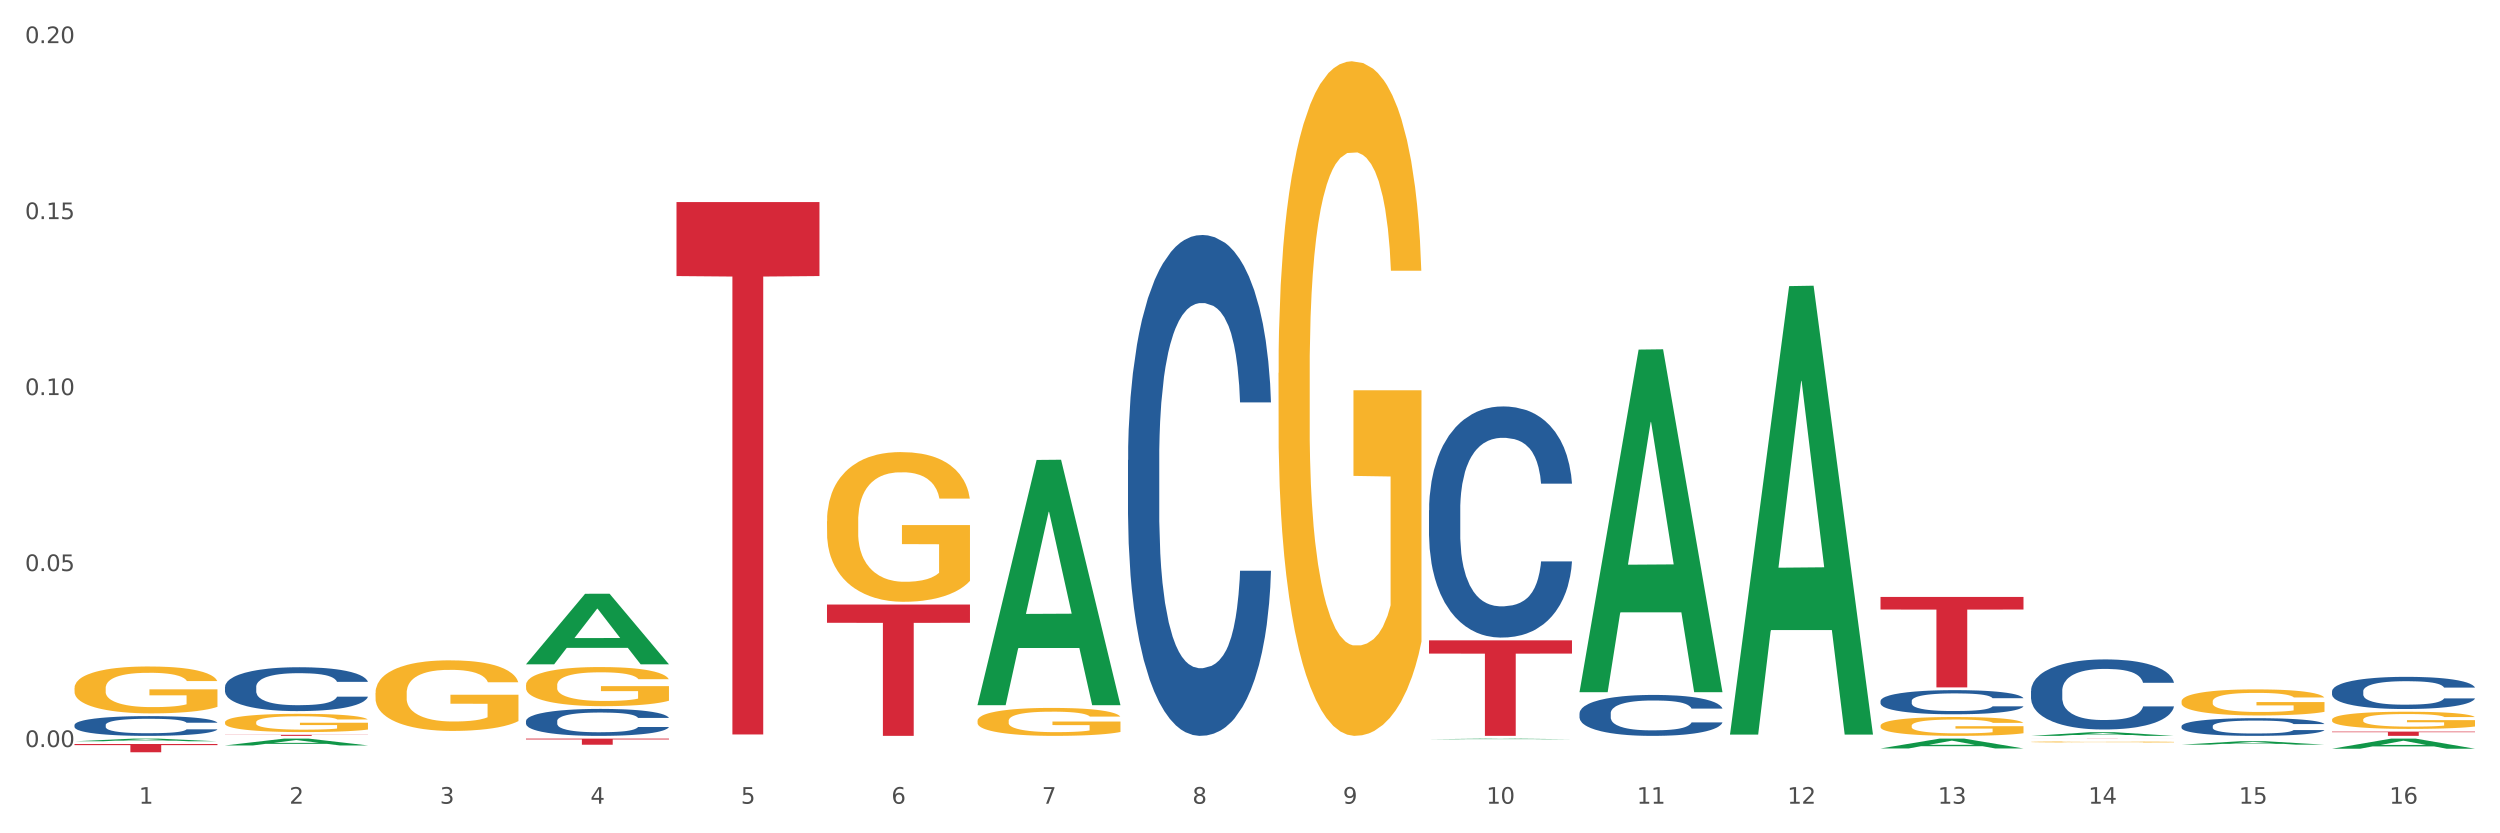 <?xml version="1.0" encoding="utf-8" standalone="no"?>
<!DOCTYPE svg PUBLIC "-//W3C//DTD SVG 1.1//EN"
  "http://www.w3.org/Graphics/SVG/1.1/DTD/svg11.dtd">
<svg xmlns:xlink="http://www.w3.org/1999/xlink" width="1080pt" height="360pt" viewBox="0 0 1080 360" xmlns="http://www.w3.org/2000/svg" version="1.1">
 <rect x="0" y="0" width="1080" height="360" fill="#333333" stroke="none"/>
 <defs>
  <style type="text/css">*{stroke-linejoin: round; stroke-linecap: butt}</style>
 </defs>
 <g id="figure_1">
  <g id="patch_1">
   <path d="M 0 360 
L 1080 360 
L 1080 0 
L 0 0 
z
" style="fill: #ffffff; stroke: #ffffff; stroke-linejoin: miter"/>
  </g>
  <g id="axes_1">
   <g id="matplotlib.axis_1">
    <g id="xtick_1">
     <g id="text_1">
      <!-- 1 -->
      <g style="fill: #4d4d4d" transform="translate(60.004 347.204) scale(0.096 -0.096)">
       <defs>
        <path id="DejaVuSans-31" d="M 794 531 
L 1825 531 
L 1825 4091 
L 703 3866 
L 703 4441 
L 1819 4666 
L 2450 4666 
L 2450 531 
L 3481 531 
L 3481 0 
L 794 0 
L 794 531 
z
" transform="scale(0.016)"/>
       </defs>
       <use xlink:href="#DejaVuSans-31"/>
      </g>
     </g>
    </g>
    <g id="xtick_2">
     <g id="text_2">
      <!-- 2 -->
      <g style="fill: #4d4d4d" transform="translate(125.021 347.204) scale(0.096 -0.096)">
       <defs>
        <path id="DejaVuSans-32" d="M 1228 531 
L 3431 531 
L 3431 0 
L 469 0 
L 469 531 
Q 828 903 1448 1529 
Q 2069 2156 2228 2338 
Q 2531 2678 2651 2914 
Q 2772 3150 2772 3378 
Q 2772 3750 2511 3984 
Q 2250 4219 1831 4219 
Q 1534 4219 1204 4116 
Q 875 4013 500 3803 
L 500 4441 
Q 881 4594 1212 4672 
Q 1544 4750 1819 4750 
Q 2544 4750 2975 4387 
Q 3406 4025 3406 3419 
Q 3406 3131 3298 2873 
Q 3191 2616 2906 2266 
Q 2828 2175 2409 1742 
Q 1991 1309 1228 531 
z
" transform="scale(0.016)"/>
       </defs>
       <use xlink:href="#DejaVuSans-32"/>
      </g>
     </g>
    </g>
    <g id="xtick_3">
     <g id="text_3">
      <!-- 3 -->
      <g style="fill: #4d4d4d" transform="translate(190.039 347.204) scale(0.096 -0.096)">
       <defs>
        <path id="DejaVuSans-33" d="M 2597 2516 
Q 3050 2419 3304 2112 
Q 3559 1806 3559 1356 
Q 3559 666 3084 287 
Q 2609 -91 1734 -91 
Q 1441 -91 1130 -33 
Q 819 25 488 141 
L 488 750 
Q 750 597 1062 519 
Q 1375 441 1716 441 
Q 2309 441 2620 675 
Q 2931 909 2931 1356 
Q 2931 1769 2642 2001 
Q 2353 2234 1838 2234 
L 1294 2234 
L 1294 2753 
L 1863 2753 
Q 2328 2753 2575 2939 
Q 2822 3125 2822 3475 
Q 2822 3834 2567 4026 
Q 2313 4219 1838 4219 
Q 1578 4219 1281 4162 
Q 984 4106 628 3988 
L 628 4550 
Q 988 4650 1302 4700 
Q 1616 4750 1894 4750 
Q 2613 4750 3031 4423 
Q 3450 4097 3450 3541 
Q 3450 3153 3228 2886 
Q 3006 2619 2597 2516 
z
" transform="scale(0.016)"/>
       </defs>
       <use xlink:href="#DejaVuSans-33"/>
      </g>
     </g>
    </g>
    <g id="xtick_4">
     <g id="text_4">
      <!-- 4 -->
      <g style="fill: #4d4d4d" transform="translate(255.056 347.204) scale(0.096 -0.096)">
       <defs>
        <path id="DejaVuSans-34" d="M 2419 4116 
L 825 1625 
L 2419 1625 
L 2419 4116 
z
M 2253 4666 
L 3047 4666 
L 3047 1625 
L 3713 1625 
L 3713 1100 
L 3047 1100 
L 3047 0 
L 2419 0 
L 2419 1100 
L 313 1100 
L 313 1709 
L 2253 4666 
z
" transform="scale(0.016)"/>
       </defs>
       <use xlink:href="#DejaVuSans-34"/>
      </g>
     </g>
    </g>
    <g id="xtick_5">
     <g id="text_5">
      <!-- 5 -->
      <g style="fill: #4d4d4d" transform="translate(320.073 347.204) scale(0.096 -0.096)">
       <defs>
        <path id="DejaVuSans-35" d="M 691 4666 
L 3169 4666 
L 3169 4134 
L 1269 4134 
L 1269 2991 
Q 1406 3038 1543 3061 
Q 1681 3084 1819 3084 
Q 2600 3084 3056 2656 
Q 3513 2228 3513 1497 
Q 3513 744 3044 326 
Q 2575 -91 1722 -91 
Q 1428 -91 1123 -41 
Q 819 9 494 109 
L 494 744 
Q 775 591 1075 516 
Q 1375 441 1709 441 
Q 2250 441 2565 725 
Q 2881 1009 2881 1497 
Q 2881 1984 2565 2268 
Q 2250 2553 1709 2553 
Q 1456 2553 1204 2497 
Q 953 2441 691 2322 
L 691 4666 
z
" transform="scale(0.016)"/>
       </defs>
       <use xlink:href="#DejaVuSans-35"/>
      </g>
     </g>
    </g>
    <g id="xtick_6">
     <g id="text_6">
      <!-- 6 -->
      <g style="fill: #4d4d4d" transform="translate(385.09 347.204) scale(0.096 -0.096)">
       <defs>
        <path id="DejaVuSans-36" d="M 2113 2584 
Q 1688 2584 1439 2293 
Q 1191 2003 1191 1497 
Q 1191 994 1439 701 
Q 1688 409 2113 409 
Q 2538 409 2786 701 
Q 3034 994 3034 1497 
Q 3034 2003 2786 2293 
Q 2538 2584 2113 2584 
z
M 3366 4563 
L 3366 3988 
Q 3128 4100 2886 4159 
Q 2644 4219 2406 4219 
Q 1781 4219 1451 3797 
Q 1122 3375 1075 2522 
Q 1259 2794 1537 2939 
Q 1816 3084 2150 3084 
Q 2853 3084 3261 2657 
Q 3669 2231 3669 1497 
Q 3669 778 3244 343 
Q 2819 -91 2113 -91 
Q 1303 -91 875 529 
Q 447 1150 447 2328 
Q 447 3434 972 4092 
Q 1497 4750 2381 4750 
Q 2619 4750 2861 4703 
Q 3103 4656 3366 4563 
z
" transform="scale(0.016)"/>
       </defs>
       <use xlink:href="#DejaVuSans-36"/>
      </g>
     </g>
    </g>
    <g id="xtick_7">
     <g id="text_7">
      <!-- 7 -->
      <g style="fill: #4d4d4d" transform="translate(450.108 347.204) scale(0.096 -0.096)">
       <defs>
        <path id="DejaVuSans-37" d="M 525 4666 
L 3525 4666 
L 3525 4397 
L 1831 0 
L 1172 0 
L 2766 4134 
L 525 4134 
L 525 4666 
z
" transform="scale(0.016)"/>
       </defs>
       <use xlink:href="#DejaVuSans-37"/>
      </g>
     </g>
    </g>
    <g id="xtick_8">
     <g id="text_8">
      <!-- 8 -->
      <g style="fill: #4d4d4d" transform="translate(515.125 347.204) scale(0.096 -0.096)">
       <defs>
        <path id="DejaVuSans-38" d="M 2034 2216 
Q 1584 2216 1326 1975 
Q 1069 1734 1069 1313 
Q 1069 891 1326 650 
Q 1584 409 2034 409 
Q 2484 409 2743 651 
Q 3003 894 3003 1313 
Q 3003 1734 2745 1975 
Q 2488 2216 2034 2216 
z
M 1403 2484 
Q 997 2584 770 2862 
Q 544 3141 544 3541 
Q 544 4100 942 4425 
Q 1341 4750 2034 4750 
Q 2731 4750 3128 4425 
Q 3525 4100 3525 3541 
Q 3525 3141 3298 2862 
Q 3072 2584 2669 2484 
Q 3125 2378 3379 2068 
Q 3634 1759 3634 1313 
Q 3634 634 3220 271 
Q 2806 -91 2034 -91 
Q 1263 -91 848 271 
Q 434 634 434 1313 
Q 434 1759 690 2068 
Q 947 2378 1403 2484 
z
M 1172 3481 
Q 1172 3119 1398 2916 
Q 1625 2713 2034 2713 
Q 2441 2713 2670 2916 
Q 2900 3119 2900 3481 
Q 2900 3844 2670 4047 
Q 2441 4250 2034 4250 
Q 1625 4250 1398 4047 
Q 1172 3844 1172 3481 
z
" transform="scale(0.016)"/>
       </defs>
       <use xlink:href="#DejaVuSans-38"/>
      </g>
     </g>
    </g>
    <g id="xtick_9">
     <g id="text_9">
      <!-- 9 -->
      <g style="fill: #4d4d4d" transform="translate(580.142 347.204) scale(0.096 -0.096)">
       <defs>
        <path id="DejaVuSans-39" d="M 703 97 
L 703 672 
Q 941 559 1184 500 
Q 1428 441 1663 441 
Q 2288 441 2617 861 
Q 2947 1281 2994 2138 
Q 2813 1869 2534 1725 
Q 2256 1581 1919 1581 
Q 1219 1581 811 2004 
Q 403 2428 403 3163 
Q 403 3881 828 4315 
Q 1253 4750 1959 4750 
Q 2769 4750 3195 4129 
Q 3622 3509 3622 2328 
Q 3622 1225 3098 567 
Q 2575 -91 1691 -91 
Q 1453 -91 1209 -44 
Q 966 3 703 97 
z
M 1959 2075 
Q 2384 2075 2632 2365 
Q 2881 2656 2881 3163 
Q 2881 3666 2632 3958 
Q 2384 4250 1959 4250 
Q 1534 4250 1286 3958 
Q 1038 3666 1038 3163 
Q 1038 2656 1286 2365 
Q 1534 2075 1959 2075 
z
" transform="scale(0.016)"/>
       </defs>
       <use xlink:href="#DejaVuSans-39"/>
      </g>
     </g>
    </g>
    <g id="xtick_10">
     <g id="text_10">
      <!-- 10 -->
      <g style="fill: #4d4d4d" transform="translate(642.105 347.204) scale(0.096 -0.096)">
       <defs>
        <path id="DejaVuSans-30" d="M 2034 4250 
Q 1547 4250 1301 3770 
Q 1056 3291 1056 2328 
Q 1056 1369 1301 889 
Q 1547 409 2034 409 
Q 2525 409 2770 889 
Q 3016 1369 3016 2328 
Q 3016 3291 2770 3770 
Q 2525 4250 2034 4250 
z
M 2034 4750 
Q 2819 4750 3233 4129 
Q 3647 3509 3647 2328 
Q 3647 1150 3233 529 
Q 2819 -91 2034 -91 
Q 1250 -91 836 529 
Q 422 1150 422 2328 
Q 422 3509 836 4129 
Q 1250 4750 2034 4750 
z
" transform="scale(0.016)"/>
       </defs>
       <use xlink:href="#DejaVuSans-31"/>
       <use xlink:href="#DejaVuSans-30" transform="translate(63.623 0)"/>
      </g>
     </g>
    </g>
    <g id="xtick_11">
     <g id="text_11">
      <!-- 11 -->
      <g style="fill: #4d4d4d" transform="translate(707.123 347.204) scale(0.096 -0.096)">
       <use xlink:href="#DejaVuSans-31"/>
       <use xlink:href="#DejaVuSans-31" transform="translate(63.623 0)"/>
      </g>
     </g>
    </g>
    <g id="xtick_12">
     <g id="text_12">
      <!-- 12 -->
      <g style="fill: #4d4d4d" transform="translate(772.14 347.204) scale(0.096 -0.096)">
       <use xlink:href="#DejaVuSans-31"/>
       <use xlink:href="#DejaVuSans-32" transform="translate(63.623 0)"/>
      </g>
     </g>
    </g>
    <g id="xtick_13">
     <g id="text_13">
      <!-- 13 -->
      <g style="fill: #4d4d4d" transform="translate(837.157 347.204) scale(0.096 -0.096)">
       <use xlink:href="#DejaVuSans-31"/>
       <use xlink:href="#DejaVuSans-33" transform="translate(63.623 0)"/>
      </g>
     </g>
    </g>
    <g id="xtick_14">
     <g id="text_14">
      <!-- 14 -->
      <g style="fill: #4d4d4d" transform="translate(902.174 347.204) scale(0.096 -0.096)">
       <use xlink:href="#DejaVuSans-31"/>
       <use xlink:href="#DejaVuSans-34" transform="translate(63.623 0)"/>
      </g>
     </g>
    </g>
    <g id="xtick_15">
     <g id="text_15">
      <!-- 15 -->
      <g style="fill: #4d4d4d" transform="translate(967.192 347.204) scale(0.096 -0.096)">
       <use xlink:href="#DejaVuSans-31"/>
       <use xlink:href="#DejaVuSans-35" transform="translate(63.623 0)"/>
      </g>
     </g>
    </g>
    <g id="xtick_16">
     <g id="text_16">
      <!-- 16 -->
      <g style="fill: #4d4d4d" transform="translate(1032.209 347.204) scale(0.096 -0.096)">
       <use xlink:href="#DejaVuSans-31"/>
       <use xlink:href="#DejaVuSans-36" transform="translate(63.623 0)"/>
      </g>
     </g>
    </g>
    <g id="xtick_17"/>
    <g id="xtick_18"/>
    <g id="xtick_19"/>
    <g id="xtick_20"/>
    <g id="xtick_21"/>
    <g id="xtick_22"/>
    <g id="xtick_23"/>
    <g id="xtick_24"/>
    <g id="xtick_25"/>
    <g id="xtick_26"/>
    <g id="xtick_27"/>
    <g id="xtick_28"/>
    <g id="xtick_29"/>
    <g id="xtick_30"/>
    <g id="xtick_31"/>
   </g>
   <g id="matplotlib.axis_2">
    <g id="ytick_1">
     <g id="text_17">
      <!-- 0.00 -->
      <g style="fill: #4d4d4d" transform="translate(10.8 322.719) scale(0.096 -0.096)">
       <defs>
        <path id="DejaVuSans-2e" d="M 684 794 
L 1344 794 
L 1344 0 
L 684 0 
L 684 794 
z
" transform="scale(0.016)"/>
       </defs>
       <use xlink:href="#DejaVuSans-30"/>
       <use xlink:href="#DejaVuSans-2e" transform="translate(63.623 0)"/>
       <use xlink:href="#DejaVuSans-30" transform="translate(95.41 0)"/>
       <use xlink:href="#DejaVuSans-30" transform="translate(159.033 0)"/>
      </g>
     </g>
    </g>
    <g id="ytick_2">
     <g id="text_18">
      <!-- 0.05 -->
      <g style="fill: #4d4d4d" transform="translate(10.8 246.698) scale(0.096 -0.096)">
       <use xlink:href="#DejaVuSans-30"/>
       <use xlink:href="#DejaVuSans-2e" transform="translate(63.623 0)"/>
       <use xlink:href="#DejaVuSans-30" transform="translate(95.41 0)"/>
       <use xlink:href="#DejaVuSans-35" transform="translate(159.033 0)"/>
      </g>
     </g>
    </g>
    <g id="ytick_3">
     <g id="text_19">
      <!-- 0.10 -->
      <g style="fill: #4d4d4d" transform="translate(10.8 170.676) scale(0.096 -0.096)">
       <use xlink:href="#DejaVuSans-30"/>
       <use xlink:href="#DejaVuSans-2e" transform="translate(63.623 0)"/>
       <use xlink:href="#DejaVuSans-31" transform="translate(95.41 0)"/>
       <use xlink:href="#DejaVuSans-30" transform="translate(159.033 0)"/>
      </g>
     </g>
    </g>
    <g id="ytick_4">
     <g id="text_20">
      <!-- 0.15 -->
      <g style="fill: #4d4d4d" transform="translate(10.8 94.655) scale(0.096 -0.096)">
       <use xlink:href="#DejaVuSans-30"/>
       <use xlink:href="#DejaVuSans-2e" transform="translate(63.623 0)"/>
       <use xlink:href="#DejaVuSans-31" transform="translate(95.41 0)"/>
       <use xlink:href="#DejaVuSans-35" transform="translate(159.033 0)"/>
      </g>
     </g>
    </g>
    <g id="ytick_5">
     <g id="text_21">
      <!-- 0.20 -->
      <g style="fill: #4d4d4d" transform="translate(10.8 18.633) scale(0.096 -0.096)">
       <use xlink:href="#DejaVuSans-30"/>
       <use xlink:href="#DejaVuSans-2e" transform="translate(63.623 0)"/>
       <use xlink:href="#DejaVuSans-32" transform="translate(95.41 0)"/>
       <use xlink:href="#DejaVuSans-30" transform="translate(159.033 0)"/>
      </g>
     </g>
    </g>
    <g id="ytick_6"/>
    <g id="ytick_7"/>
    <g id="ytick_8"/>
    <g id="ytick_9"/>
   </g>
   <g id="PolyCollection_1">
    <path d="M 32.175 320.238 
L 32.239 320.237 
L 57.709 319.073 
L 68.28 319.072 
L 93.941 320.241 
L 81.715 320.241 
L 76.176 319.969 
L 49.877 319.969 
L 49.686 319.973 
L 44.337 320.241 
L 32.175 320.241 
L 32.175 320.238 
L 53.188 319.806 
L 72.864 319.805 
L 63.122 319.321 
L 62.995 319.319 
L 62.867 319.322 
L 53.125 319.805 
L 53.188 319.806 
L 32.175 320.238 
z
" clip-path="url(#p230d63e985)" style="fill: #109648"/>
    <path d="M 1007.434 316.057 
L 1069.2 316.057 
L 1069.2 316.314 
L 1044.903 316.315 
L 1044.903 317.901 
L 1031.584 317.901 
L 1031.584 316.315 
L 1007.434 316.314 
L 1007.434 316.059 
L 1007.434 316.057 
z
" clip-path="url(#p230d63e985)" style="fill: #d62839"/>
    <path d="M 877.399 319.072 
L 939.166 319.072 
L 939.166 319.081 
L 914.869 319.081 
L 914.869 319.135 
L 901.549 319.135 
L 901.549 319.081 
L 877.399 319.081 
L 877.399 319.072 
L 877.399 319.072 
z
" clip-path="url(#p230d63e985)" style="fill: #d62839"/>
    <path d="M 812.382 313.514 
L 812.455 313.506 
L 812.455 313.238 
L 812.601 313.007 
L 813.33 312.448 
L 814.424 311.987 
L 815.226 311.741 
L 816.028 311.54 
L 816.976 311.338 
L 818.143 311.13 
L 820.258 310.824 
L 821.57 310.668 
L 823.175 310.504 
L 826.092 310.266 
L 828.206 310.132 
L 830.394 310.02 
L 833.967 309.886 
L 836.301 309.826 
L 838.78 309.781 
L 841.77 309.752 
L 844.031 309.744 
L 848.99 309.767 
L 853.219 309.834 
L 855.261 309.886 
L 857.886 309.975 
L 859.272 310.035 
L 861.532 310.154 
L 863.866 310.31 
L 865.47 310.444 
L 867.877 310.698 
L 869.7 310.951 
L 871.377 311.264 
L 872.252 311.48 
L 872.909 311.681 
L 873.492 311.912 
L 874.075 312.277 
L 860.949 312.277 
L 860.439 312.016 
L 859.636 311.77 
L 858.47 311.532 
L 857.449 311.383 
L 855.699 311.197 
L 854.094 311.078 
L 852.417 310.988 
L 850.375 310.914 
L 848.771 310.877 
L 846.51 310.847 
L 842.062 310.854 
L 839.072 310.914 
L 837.03 310.988 
L 835.717 311.055 
L 834.551 311.13 
L 833.238 311.234 
L 831.707 311.391 
L 830.613 311.532 
L 829.519 311.711 
L 828.644 311.89 
L 827.842 312.098 
L 827.185 312.322 
L 826.675 312.553 
L 826.237 312.836 
L 825.873 313.305 
L 825.873 314.326 
L 826.019 314.557 
L 826.383 314.862 
L 826.821 315.093 
L 827.55 315.369 
L 828.206 315.555 
L 829.446 315.823 
L 830.832 316.047 
L 831.925 316.188 
L 833.019 316.307 
L 834.915 316.471 
L 837.03 316.605 
L 838.853 316.687 
L 841.333 316.762 
L 843.01 316.792 
L 844.468 316.806 
L 848.042 316.806 
L 850.594 316.784 
L 853.438 316.732 
L 855.626 316.665 
L 857.449 316.583 
L 859.491 316.449 
L 860.803 316.322 
L 860.803 314.765 
L 844.76 314.758 
L 844.76 313.722 
L 874.148 313.722 
L 874.148 316.762 
L 872.909 316.918 
L 871.523 317.06 
L 870.065 317.186 
L 867.877 317.343 
L 865.252 317.492 
L 862.918 317.596 
L 860.439 317.685 
L 857.522 317.767 
L 853.73 317.842 
L 851.396 317.872 
L 848.479 317.894 
L 845.052 317.901 
L 842.062 317.887 
L 839.145 317.849 
L 836.082 317.782 
L 833.092 317.685 
L 830.832 317.589 
L 828.571 317.469 
L 826.164 317.313 
L 824.268 317.164 
L 822.81 317.03 
L 821.206 316.859 
L 819.455 316.635 
L 818.143 316.434 
L 816.976 316.225 
L 815.736 315.957 
L 814.861 315.726 
L 813.986 315.436 
L 813.476 315.22 
L 812.892 314.884 
L 812.455 314.415 
L 812.382 313.514 
z
" clip-path="url(#p230d63e985)" style="fill: #f7b32b"/>
    <path d="M 552.313 161.133 
L 552.386 160.867 
L 552.386 151.285 
L 552.532 143.035 
L 553.261 123.073 
L 554.355 106.571 
L 555.157 97.787 
L 555.959 90.601 
L 556.907 83.415 
L 558.074 75.962 
L 560.189 65.05 
L 561.501 59.46 
L 563.106 53.605 
L 566.023 45.088 
L 568.137 40.297 
L 570.325 36.304 
L 573.898 31.514 
L 576.232 29.384 
L 578.711 27.787 
L 581.701 26.723 
L 583.962 26.457 
L 588.921 27.255 
L 593.15 29.65 
L 595.192 31.514 
L 597.817 34.707 
L 599.203 36.837 
L 601.464 41.095 
L 603.797 46.685 
L 605.401 51.476 
L 607.808 60.525 
L 609.631 69.574 
L 611.308 80.753 
L 612.183 88.472 
L 612.84 95.658 
L 613.423 103.909 
L 614.006 116.951 
L 600.88 116.951 
L 600.37 107.635 
L 599.567 98.852 
L 598.401 90.335 
L 597.38 85.012 
L 595.63 78.358 
L 594.025 74.099 
L 592.348 70.905 
L 590.306 68.244 
L 588.702 66.913 
L 586.441 65.848 
L 581.993 66.114 
L 579.003 68.244 
L 576.961 70.905 
L 575.649 73.301 
L 574.482 75.962 
L 573.169 79.688 
L 571.638 85.278 
L 570.544 90.335 
L 569.45 96.723 
L 568.575 103.111 
L 567.773 110.563 
L 567.116 118.548 
L 566.606 126.799 
L 566.168 136.913 
L 565.804 153.681 
L 565.804 190.145 
L 565.95 198.396 
L 566.314 209.308 
L 566.752 217.559 
L 567.481 227.407 
L 568.137 234.061 
L 569.377 243.643 
L 570.763 251.628 
L 571.856 256.685 
L 572.95 260.943 
L 574.846 266.799 
L 576.961 271.59 
L 578.784 274.517 
L 581.264 277.179 
L 582.941 278.244 
L 584.399 278.776 
L 587.973 278.776 
L 590.525 277.978 
L 593.369 276.114 
L 595.557 273.719 
L 597.38 270.791 
L 599.422 266 
L 600.734 261.476 
L 600.734 205.848 
L 584.691 205.582 
L 584.691 168.586 
L 614.079 168.586 
L 614.079 277.179 
L 612.84 282.768 
L 611.454 287.825 
L 609.996 292.35 
L 607.808 297.94 
L 605.183 303.263 
L 602.849 306.989 
L 600.37 310.183 
L 597.453 313.111 
L 593.661 315.772 
L 591.327 316.837 
L 588.41 317.635 
L 584.983 317.901 
L 581.993 317.369 
L 579.076 316.038 
L 576.013 313.643 
L 573.023 310.183 
L 570.763 306.723 
L 568.502 302.464 
L 566.096 296.875 
L 564.199 291.552 
L 562.741 286.761 
L 561.137 280.639 
L 559.387 272.654 
L 558.074 265.468 
L 556.907 258.016 
L 555.667 248.434 
L 554.792 240.183 
L 553.917 229.803 
L 553.407 222.084 
L 552.823 210.107 
L 552.386 193.339 
L 552.313 161.133 
z
" clip-path="url(#p230d63e985)" style="fill: #f7b32b"/>
    <path d="M 877.399 320.511 
L 877.472 320.511 
L 877.472 320.496 
L 877.618 320.484 
L 878.347 320.453 
L 879.441 320.428 
L 880.243 320.414 
L 881.045 320.403 
L 881.993 320.392 
L 883.16 320.381 
L 885.275 320.364 
L 886.588 320.356 
L 888.192 320.347 
L 891.109 320.334 
L 893.224 320.326 
L 895.411 320.32 
L 898.985 320.313 
L 901.318 320.31 
L 903.798 320.307 
L 906.787 320.306 
L 909.048 320.305 
L 914.007 320.306 
L 918.236 320.31 
L 920.278 320.313 
L 922.904 320.318 
L 924.289 320.321 
L 926.55 320.328 
L 928.883 320.336 
L 930.488 320.343 
L 932.894 320.357 
L 934.717 320.371 
L 936.394 320.388 
L 937.27 320.4 
L 937.926 320.411 
L 938.509 320.424 
L 939.093 320.444 
L 925.966 320.444 
L 925.456 320.43 
L 924.654 320.416 
L 923.487 320.403 
L 922.466 320.395 
L 920.716 320.385 
L 919.111 320.378 
L 917.434 320.373 
L 915.392 320.369 
L 913.788 320.367 
L 911.527 320.366 
L 907.079 320.366 
L 904.089 320.369 
L 902.047 320.373 
L 900.735 320.377 
L 899.568 320.381 
L 898.255 320.387 
L 896.724 320.395 
L 895.63 320.403 
L 894.536 320.413 
L 893.661 320.423 
L 892.859 320.434 
L 892.203 320.446 
L 891.692 320.459 
L 891.255 320.474 
L 890.89 320.5 
L 890.89 320.556 
L 891.036 320.569 
L 891.4 320.585 
L 891.838 320.598 
L 892.567 320.613 
L 893.224 320.623 
L 894.463 320.638 
L 895.849 320.65 
L 896.943 320.658 
L 898.037 320.664 
L 899.933 320.673 
L 902.047 320.681 
L 903.87 320.685 
L 906.35 320.689 
L 908.027 320.691 
L 909.486 320.692 
L 913.059 320.692 
L 915.611 320.691 
L 918.455 320.688 
L 920.643 320.684 
L 922.466 320.68 
L 924.508 320.672 
L 925.82 320.665 
L 925.82 320.58 
L 909.777 320.58 
L 909.777 320.523 
L 939.166 320.523 
L 939.166 320.689 
L 937.926 320.698 
L 936.54 320.706 
L 935.082 320.713 
L 932.894 320.721 
L 930.269 320.729 
L 927.935 320.735 
L 925.456 320.74 
L 922.539 320.744 
L 918.747 320.748 
L 916.413 320.75 
L 913.496 320.751 
L 910.069 320.752 
L 907.079 320.751 
L 904.162 320.749 
L 901.099 320.745 
L 898.109 320.74 
L 895.849 320.735 
L 893.588 320.728 
L 891.182 320.719 
L 889.286 320.711 
L 887.827 320.704 
L 886.223 320.695 
L 884.473 320.682 
L 883.16 320.671 
L 881.993 320.66 
L 880.754 320.645 
L 879.879 320.633 
L 879.003 320.617 
L 878.493 320.605 
L 877.91 320.587 
L 877.472 320.561 
L 877.399 320.511 
z
" clip-path="url(#p230d63e985)" style="fill: #f7b32b"/>
    <path d="M 1007.434 310.897 
L 1007.507 310.89 
L 1007.507 310.646 
L 1007.652 310.436 
L 1008.382 309.928 
L 1009.475 309.508 
L 1010.278 309.284 
L 1011.08 309.101 
L 1012.028 308.918 
L 1013.195 308.729 
L 1015.309 308.451 
L 1016.622 308.309 
L 1018.226 308.16 
L 1021.143 307.943 
L 1023.258 307.821 
L 1025.446 307.719 
L 1029.019 307.597 
L 1031.353 307.543 
L 1033.832 307.502 
L 1036.822 307.475 
L 1039.083 307.469 
L 1044.041 307.489 
L 1048.271 307.55 
L 1050.313 307.597 
L 1052.938 307.679 
L 1054.324 307.733 
L 1056.584 307.841 
L 1058.918 307.983 
L 1060.522 308.105 
L 1062.929 308.336 
L 1064.752 308.566 
L 1066.429 308.851 
L 1067.304 309.047 
L 1067.96 309.23 
L 1068.544 309.44 
L 1069.127 309.772 
L 1056.001 309.772 
L 1055.49 309.535 
L 1054.688 309.311 
L 1053.521 309.094 
L 1052.5 308.959 
L 1050.75 308.79 
L 1049.146 308.681 
L 1047.469 308.6 
L 1045.427 308.532 
L 1043.823 308.498 
L 1041.562 308.471 
L 1037.114 308.478 
L 1034.124 308.532 
L 1032.082 308.6 
L 1030.769 308.661 
L 1029.602 308.729 
L 1028.29 308.823 
L 1026.758 308.966 
L 1025.665 309.094 
L 1024.571 309.257 
L 1023.696 309.42 
L 1022.893 309.609 
L 1022.237 309.813 
L 1021.727 310.023 
L 1021.289 310.28 
L 1020.925 310.707 
L 1020.925 311.635 
L 1021.07 311.845 
L 1021.435 312.123 
L 1021.873 312.333 
L 1022.602 312.584 
L 1023.258 312.753 
L 1024.498 312.997 
L 1025.883 313.2 
L 1026.977 313.329 
L 1028.071 313.437 
L 1029.967 313.586 
L 1032.082 313.708 
L 1033.905 313.783 
L 1036.384 313.85 
L 1038.062 313.878 
L 1039.52 313.891 
L 1043.093 313.891 
L 1045.646 313.871 
L 1048.49 313.823 
L 1050.677 313.762 
L 1052.5 313.688 
L 1054.542 313.566 
L 1055.855 313.451 
L 1055.855 312.035 
L 1039.812 312.028 
L 1039.812 311.086 
L 1069.2 311.086 
L 1069.2 313.85 
L 1067.96 313.993 
L 1066.575 314.121 
L 1065.116 314.237 
L 1062.929 314.379 
L 1060.303 314.514 
L 1057.97 314.609 
L 1055.49 314.691 
L 1052.573 314.765 
L 1048.781 314.833 
L 1046.448 314.86 
L 1043.531 314.88 
L 1040.103 314.887 
L 1037.114 314.873 
L 1034.197 314.84 
L 1031.134 314.779 
L 1028.144 314.691 
L 1025.883 314.602 
L 1023.623 314.494 
L 1021.216 314.352 
L 1019.32 314.216 
L 1017.862 314.094 
L 1016.257 313.939 
L 1014.507 313.735 
L 1013.195 313.552 
L 1012.028 313.363 
L 1010.788 313.119 
L 1009.913 312.909 
L 1009.038 312.645 
L 1008.527 312.448 
L 1007.944 312.143 
L 1007.507 311.716 
L 1007.434 310.897 
z
" clip-path="url(#p230d63e985)" style="fill: #f7b32b"/>
    <path d="M 942.416 303.018 
L 942.489 303.008 
L 942.489 302.638 
L 942.635 302.318 
L 943.364 301.547 
L 944.458 300.909 
L 945.26 300.569 
L 946.063 300.291 
L 947.011 300.013 
L 948.177 299.725 
L 950.292 299.303 
L 951.605 299.087 
L 953.209 298.86 
L 956.126 298.531 
L 958.241 298.346 
L 960.429 298.191 
L 964.002 298.006 
L 966.335 297.924 
L 968.815 297.862 
L 971.805 297.821 
L 974.065 297.811 
L 979.024 297.842 
L 983.254 297.934 
L 985.296 298.006 
L 987.921 298.13 
L 989.306 298.212 
L 991.567 298.377 
L 993.901 298.593 
L 995.505 298.778 
L 997.911 299.128 
L 999.734 299.478 
L 1001.412 299.91 
L 1002.287 300.209 
L 1002.943 300.487 
L 1003.526 300.806 
L 1004.11 301.31 
L 990.984 301.31 
L 990.473 300.95 
L 989.671 300.61 
L 988.504 300.281 
L 987.483 300.075 
L 985.733 299.818 
L 984.129 299.653 
L 982.451 299.529 
L 980.41 299.426 
L 978.805 299.375 
L 976.545 299.334 
L 972.096 299.344 
L 969.106 299.426 
L 967.065 299.529 
L 965.752 299.622 
L 964.585 299.725 
L 963.273 299.869 
L 961.741 300.085 
L 960.647 300.281 
L 959.553 300.528 
L 958.678 300.775 
L 957.876 301.063 
L 957.22 301.372 
L 956.709 301.691 
L 956.272 302.082 
L 955.907 302.73 
L 955.907 304.14 
L 956.053 304.459 
L 956.418 304.881 
L 956.855 305.2 
L 957.585 305.581 
L 958.241 305.838 
L 959.481 306.209 
L 960.866 306.518 
L 961.96 306.713 
L 963.054 306.878 
L 964.95 307.104 
L 967.065 307.289 
L 968.888 307.403 
L 971.367 307.506 
L 973.044 307.547 
L 974.503 307.567 
L 978.076 307.567 
L 980.628 307.536 
L 983.472 307.464 
L 985.66 307.372 
L 987.483 307.259 
L 989.525 307.073 
L 990.838 306.898 
L 990.838 304.747 
L 974.795 304.737 
L 974.795 303.306 
L 1004.183 303.306 
L 1004.183 307.506 
L 1002.943 307.722 
L 1001.558 307.917 
L 1000.099 308.092 
L 997.911 308.308 
L 995.286 308.514 
L 992.953 308.658 
L 990.473 308.782 
L 987.556 308.895 
L 983.764 308.998 
L 981.431 309.039 
L 978.514 309.07 
L 975.086 309.08 
L 972.096 309.06 
L 969.179 309.008 
L 966.117 308.916 
L 963.127 308.782 
L 960.866 308.648 
L 958.605 308.483 
L 956.199 308.267 
L 954.303 308.061 
L 952.844 307.876 
L 951.24 307.639 
L 949.49 307.331 
L 948.177 307.053 
L 947.011 306.765 
L 945.771 306.394 
L 944.896 306.075 
L 944.021 305.674 
L 943.51 305.375 
L 942.927 304.912 
L 942.489 304.264 
L 942.416 303.018 
z
" clip-path="url(#p230d63e985)" style="fill: #f7b32b"/>
    <path d="M 32.175 297.283 
L 32.248 297.264 
L 32.248 296.598 
L 32.394 296.024 
L 33.123 294.636 
L 34.217 293.489 
L 35.019 292.878 
L 35.821 292.378 
L 36.769 291.879 
L 37.936 291.36 
L 40.051 290.602 
L 41.363 290.213 
L 42.968 289.806 
L 45.885 289.213 
L 47.999 288.88 
L 50.187 288.603 
L 53.76 288.27 
L 56.094 288.122 
L 58.573 288.01 
L 61.563 287.936 
L 63.824 287.918 
L 68.783 287.973 
L 73.012 288.14 
L 75.054 288.27 
L 77.679 288.492 
L 79.065 288.64 
L 81.326 288.936 
L 83.659 289.324 
L 85.263 289.658 
L 87.67 290.287 
L 89.493 290.916 
L 91.17 291.693 
L 92.045 292.23 
L 92.702 292.73 
L 93.285 293.304 
L 93.868 294.21 
L 80.742 294.21 
L 80.232 293.563 
L 79.43 292.952 
L 78.263 292.36 
L 77.242 291.99 
L 75.492 291.527 
L 73.887 291.231 
L 72.21 291.009 
L 70.168 290.824 
L 68.564 290.731 
L 66.303 290.657 
L 61.855 290.676 
L 58.865 290.824 
L 56.823 291.009 
L 55.511 291.175 
L 54.344 291.36 
L 53.031 291.619 
L 51.5 292.008 
L 50.406 292.36 
L 49.312 292.804 
L 48.437 293.248 
L 47.635 293.766 
L 46.979 294.322 
L 46.468 294.895 
L 46.031 295.599 
L 45.666 296.765 
L 45.666 299.3 
L 45.812 299.874 
L 46.176 300.633 
L 46.614 301.206 
L 47.343 301.891 
L 47.999 302.354 
L 49.239 303.02 
L 50.625 303.575 
L 51.719 303.927 
L 52.812 304.223 
L 54.708 304.63 
L 56.823 304.963 
L 58.646 305.167 
L 61.126 305.352 
L 62.803 305.426 
L 64.261 305.463 
L 67.835 305.463 
L 70.387 305.408 
L 73.231 305.278 
L 75.419 305.111 
L 77.242 304.908 
L 79.284 304.575 
L 80.596 304.26 
L 80.596 300.392 
L 64.553 300.374 
L 64.553 297.801 
L 93.941 297.801 
L 93.941 305.352 
L 92.702 305.741 
L 91.316 306.092 
L 89.858 306.407 
L 87.67 306.796 
L 85.045 307.166 
L 82.711 307.425 
L 80.232 307.647 
L 77.315 307.851 
L 73.523 308.036 
L 71.189 308.11 
L 68.272 308.165 
L 64.845 308.184 
L 61.855 308.147 
L 58.938 308.054 
L 55.875 307.888 
L 52.885 307.647 
L 50.625 307.406 
L 48.364 307.11 
L 45.958 306.722 
L 44.062 306.351 
L 42.603 306.018 
L 40.999 305.593 
L 39.249 305.037 
L 37.936 304.538 
L 36.769 304.019 
L 35.529 303.353 
L 34.654 302.779 
L 33.779 302.058 
L 33.269 301.521 
L 32.685 300.688 
L 32.248 299.522 
L 32.175 297.283 
z
" clip-path="url(#p230d63e985)" style="fill: #f7b32b"/>
    <path d="M 97.192 312.017 
L 97.265 312.01 
L 97.265 311.751 
L 97.411 311.527 
L 98.14 310.987 
L 99.234 310.54 
L 100.036 310.302 
L 100.838 310.107 
L 101.786 309.913 
L 102.953 309.711 
L 105.068 309.415 
L 106.381 309.264 
L 107.985 309.105 
L 110.902 308.875 
L 113.017 308.745 
L 115.204 308.637 
L 118.778 308.507 
L 121.111 308.449 
L 123.591 308.406 
L 126.58 308.377 
L 128.841 308.37 
L 133.8 308.392 
L 138.03 308.456 
L 140.071 308.507 
L 142.697 308.593 
L 144.082 308.651 
L 146.343 308.766 
L 148.676 308.918 
L 150.281 309.048 
L 152.687 309.293 
L 154.51 309.538 
L 156.188 309.84 
L 157.063 310.05 
L 157.719 310.244 
L 158.302 310.468 
L 158.886 310.821 
L 145.759 310.821 
L 145.249 310.569 
L 144.447 310.331 
L 143.28 310.1 
L 142.259 309.956 
L 140.509 309.776 
L 138.905 309.66 
L 137.227 309.574 
L 135.185 309.502 
L 133.581 309.466 
L 131.321 309.437 
L 126.872 309.444 
L 123.882 309.502 
L 121.84 309.574 
L 120.528 309.639 
L 119.361 309.711 
L 118.048 309.812 
L 116.517 309.963 
L 115.423 310.1 
L 114.329 310.273 
L 113.454 310.446 
L 112.652 310.648 
L 111.996 310.864 
L 111.485 311.088 
L 111.048 311.361 
L 110.683 311.816 
L 110.683 312.803 
L 110.829 313.027 
L 111.194 313.322 
L 111.631 313.546 
L 112.36 313.812 
L 113.017 313.993 
L 114.256 314.252 
L 115.642 314.468 
L 116.736 314.605 
L 117.83 314.721 
L 119.726 314.879 
L 121.84 315.009 
L 123.664 315.088 
L 126.143 315.16 
L 127.82 315.189 
L 129.279 315.204 
L 132.852 315.204 
L 135.404 315.182 
L 138.248 315.132 
L 140.436 315.067 
L 142.259 314.987 
L 144.301 314.858 
L 145.614 314.735 
L 145.614 313.229 
L 129.57 313.221 
L 129.57 312.219 
L 158.959 312.219 
L 158.959 315.16 
L 157.719 315.312 
L 156.333 315.449 
L 154.875 315.571 
L 152.687 315.723 
L 150.062 315.867 
L 147.728 315.968 
L 145.249 316.054 
L 142.332 316.134 
L 138.54 316.206 
L 136.206 316.235 
L 133.289 316.256 
L 129.862 316.263 
L 126.872 316.249 
L 123.955 316.213 
L 120.892 316.148 
L 117.903 316.054 
L 115.642 315.961 
L 113.381 315.845 
L 110.975 315.694 
L 109.079 315.55 
L 107.62 315.42 
L 106.016 315.254 
L 104.266 315.038 
L 102.953 314.843 
L 101.786 314.641 
L 100.547 314.382 
L 99.672 314.158 
L 98.797 313.877 
L 98.286 313.668 
L 97.703 313.344 
L 97.265 312.89 
L 97.192 312.017 
z
" clip-path="url(#p230d63e985)" style="fill: #f7b32b"/>
    <path d="M 162.209 299.358 
L 162.282 299.33 
L 162.282 298.327 
L 162.428 297.463 
L 163.157 295.374 
L 164.251 293.647 
L 165.054 292.727 
L 165.856 291.975 
L 166.804 291.223 
L 167.97 290.443 
L 170.085 289.301 
L 171.398 288.716 
L 173.002 288.103 
L 175.919 287.212 
L 178.034 286.71 
L 180.222 286.292 
L 183.795 285.791 
L 186.128 285.568 
L 188.608 285.401 
L 191.598 285.289 
L 193.858 285.262 
L 198.817 285.345 
L 203.047 285.596 
L 205.089 285.791 
L 207.714 286.125 
L 209.099 286.348 
L 211.36 286.794 
L 213.694 287.379 
L 215.298 287.88 
L 217.704 288.827 
L 219.528 289.775 
L 221.205 290.945 
L 222.08 291.752 
L 222.736 292.505 
L 223.32 293.368 
L 223.903 294.733 
L 210.777 294.733 
L 210.266 293.758 
L 209.464 292.839 
L 208.297 291.947 
L 207.276 291.39 
L 205.526 290.694 
L 203.922 290.248 
L 202.245 289.914 
L 200.203 289.635 
L 198.598 289.496 
L 196.338 289.385 
L 191.889 289.412 
L 188.9 289.635 
L 186.858 289.914 
L 185.545 290.165 
L 184.378 290.443 
L 183.066 290.833 
L 181.534 291.418 
L 180.44 291.947 
L 179.347 292.616 
L 178.471 293.285 
L 177.669 294.065 
L 177.013 294.9 
L 176.503 295.764 
L 176.065 296.823 
L 175.7 298.578 
L 175.7 302.394 
L 175.846 303.258 
L 176.211 304.4 
L 176.648 305.264 
L 177.378 306.294 
L 178.034 306.991 
L 179.274 307.994 
L 180.659 308.829 
L 181.753 309.359 
L 182.847 309.804 
L 184.743 310.417 
L 186.858 310.919 
L 188.681 311.225 
L 191.16 311.504 
L 192.837 311.615 
L 194.296 311.671 
L 197.869 311.671 
L 200.422 311.587 
L 203.266 311.392 
L 205.453 311.142 
L 207.276 310.835 
L 209.318 310.334 
L 210.631 309.86 
L 210.631 304.038 
L 194.588 304.01 
L 194.588 300.138 
L 223.976 300.138 
L 223.976 311.504 
L 222.736 312.089 
L 221.351 312.618 
L 219.892 313.092 
L 217.704 313.677 
L 215.079 314.234 
L 212.746 314.624 
L 210.266 314.958 
L 207.349 315.264 
L 203.557 315.543 
L 201.224 315.654 
L 198.307 315.738 
L 194.879 315.766 
L 191.889 315.71 
L 188.972 315.571 
L 185.91 315.32 
L 182.92 314.958 
L 180.659 314.596 
L 178.399 314.15 
L 175.992 313.565 
L 174.096 313.008 
L 172.638 312.507 
L 171.033 311.866 
L 169.283 311.03 
L 167.97 310.278 
L 166.804 309.498 
L 165.564 308.495 
L 164.689 307.631 
L 163.814 306.545 
L 163.303 305.737 
L 162.72 304.483 
L 162.282 302.728 
L 162.209 299.358 
z
" clip-path="url(#p230d63e985)" style="fill: #f7b32b"/>
    <path d="M 227.227 295.977 
L 227.3 295.962 
L 227.3 295.406 
L 227.445 294.927 
L 228.175 293.769 
L 229.269 292.812 
L 230.071 292.302 
L 230.873 291.885 
L 231.821 291.468 
L 232.988 291.036 
L 235.102 290.403 
L 236.415 290.078 
L 238.019 289.739 
L 240.936 289.245 
L 243.051 288.967 
L 245.239 288.735 
L 248.812 288.457 
L 251.146 288.333 
L 253.625 288.241 
L 256.615 288.179 
L 258.876 288.164 
L 263.834 288.21 
L 268.064 288.349 
L 270.106 288.457 
L 272.731 288.642 
L 274.117 288.766 
L 276.377 289.013 
L 278.711 289.337 
L 280.315 289.615 
L 282.722 290.14 
L 284.545 290.665 
L 286.222 291.314 
L 287.097 291.762 
L 287.753 292.178 
L 288.337 292.657 
L 288.92 293.414 
L 275.794 293.414 
L 275.283 292.873 
L 274.481 292.364 
L 273.315 291.87 
L 272.294 291.561 
L 270.543 291.175 
L 268.939 290.928 
L 267.262 290.742 
L 265.22 290.588 
L 263.616 290.511 
L 261.355 290.449 
L 256.907 290.464 
L 253.917 290.588 
L 251.875 290.742 
L 250.562 290.881 
L 249.396 291.036 
L 248.083 291.252 
L 246.552 291.576 
L 245.458 291.87 
L 244.364 292.24 
L 243.489 292.611 
L 242.687 293.043 
L 242.03 293.506 
L 241.52 293.985 
L 241.082 294.572 
L 240.718 295.545 
L 240.718 297.66 
L 240.863 298.139 
L 241.228 298.772 
L 241.666 299.251 
L 242.395 299.822 
L 243.051 300.208 
L 244.291 300.764 
L 245.676 301.227 
L 246.77 301.521 
L 247.864 301.768 
L 249.76 302.107 
L 251.875 302.385 
L 253.698 302.555 
L 256.177 302.71 
L 257.855 302.771 
L 259.313 302.802 
L 262.886 302.802 
L 265.439 302.756 
L 268.283 302.648 
L 270.47 302.509 
L 272.294 302.339 
L 274.335 302.061 
L 275.648 301.799 
L 275.648 298.571 
L 259.605 298.556 
L 259.605 296.409 
L 288.993 296.409 
L 288.993 302.71 
L 287.753 303.034 
L 286.368 303.327 
L 284.909 303.59 
L 282.722 303.914 
L 280.096 304.223 
L 277.763 304.439 
L 275.283 304.625 
L 272.366 304.794 
L 268.574 304.949 
L 266.241 305.011 
L 263.324 305.057 
L 259.897 305.072 
L 256.907 305.041 
L 253.99 304.964 
L 250.927 304.825 
L 247.937 304.625 
L 245.676 304.424 
L 243.416 304.177 
L 241.009 303.852 
L 239.113 303.544 
L 237.655 303.266 
L 236.05 302.91 
L 234.3 302.447 
L 232.988 302.03 
L 231.821 301.598 
L 230.581 301.042 
L 229.706 300.563 
L 228.831 299.961 
L 228.321 299.513 
L 227.737 298.818 
L 227.3 297.846 
L 227.227 295.977 
z
" clip-path="url(#p230d63e985)" style="fill: #f7b32b"/>
    <path d="M 357.261 225.188 
L 357.334 225.129 
L 357.334 223.002 
L 357.48 221.171 
L 358.209 216.741 
L 359.303 213.078 
L 360.105 211.129 
L 360.907 209.534 
L 361.855 207.939 
L 363.022 206.285 
L 365.137 203.863 
L 366.45 202.622 
L 368.054 201.323 
L 370.971 199.433 
L 373.086 198.369 
L 375.273 197.483 
L 378.847 196.42 
L 381.18 195.947 
L 383.66 195.593 
L 386.649 195.357 
L 388.91 195.298 
L 393.869 195.475 
L 398.098 196.006 
L 400.14 196.42 
L 402.766 197.129 
L 404.151 197.601 
L 406.412 198.547 
L 408.745 199.787 
L 410.35 200.85 
L 412.756 202.859 
L 414.579 204.867 
L 416.256 207.348 
L 417.132 209.061 
L 417.788 210.656 
L 418.371 212.487 
L 418.955 215.382 
L 405.828 215.382 
L 405.318 213.314 
L 404.516 211.365 
L 403.349 209.475 
L 402.328 208.293 
L 400.578 206.817 
L 398.974 205.871 
L 397.296 205.163 
L 395.254 204.572 
L 393.65 204.276 
L 391.39 204.04 
L 386.941 204.099 
L 383.951 204.572 
L 381.909 205.163 
L 380.597 205.694 
L 379.43 206.285 
L 378.117 207.112 
L 376.586 208.352 
L 375.492 209.475 
L 374.398 210.893 
L 373.523 212.31 
L 372.721 213.964 
L 372.065 215.736 
L 371.554 217.568 
L 371.117 219.812 
L 370.752 223.534 
L 370.752 231.627 
L 370.898 233.458 
L 371.263 235.88 
L 371.7 237.711 
L 372.429 239.897 
L 373.086 241.374 
L 374.325 243.5 
L 375.711 245.272 
L 376.805 246.395 
L 377.899 247.34 
L 379.795 248.639 
L 381.909 249.703 
L 383.733 250.353 
L 386.212 250.943 
L 387.889 251.18 
L 389.348 251.298 
L 392.921 251.298 
L 395.473 251.12 
L 398.317 250.707 
L 400.505 250.175 
L 402.328 249.526 
L 404.37 248.462 
L 405.683 247.458 
L 405.683 235.112 
L 389.639 235.053 
L 389.639 226.842 
L 419.028 226.842 
L 419.028 250.943 
L 417.788 252.184 
L 416.402 253.306 
L 414.944 254.31 
L 412.756 255.551 
L 410.131 256.732 
L 407.797 257.559 
L 405.318 258.268 
L 402.401 258.918 
L 398.609 259.509 
L 396.275 259.745 
L 393.358 259.922 
L 389.931 259.981 
L 386.941 259.863 
L 384.024 259.568 
L 380.961 259.036 
L 377.972 258.268 
L 375.711 257.5 
L 373.45 256.555 
L 371.044 255.315 
L 369.148 254.133 
L 367.689 253.07 
L 366.085 251.711 
L 364.335 249.939 
L 363.022 248.344 
L 361.855 246.69 
L 360.616 244.563 
L 359.741 242.732 
L 358.866 240.428 
L 358.355 238.715 
L 357.772 236.057 
L 357.334 232.336 
L 357.261 225.188 
z
" clip-path="url(#p230d63e985)" style="fill: #f7b32b"/>
    <path d="M 422.278 311.4 
L 422.351 311.389 
L 422.351 310.992 
L 422.497 310.65 
L 423.226 309.822 
L 424.32 309.137 
L 425.122 308.773 
L 425.925 308.475 
L 426.873 308.177 
L 428.039 307.868 
L 430.154 307.415 
L 431.467 307.184 
L 433.071 306.941 
L 435.988 306.588 
L 438.103 306.389 
L 440.291 306.223 
L 443.864 306.025 
L 446.197 305.936 
L 448.677 305.87 
L 451.667 305.826 
L 453.927 305.815 
L 458.886 305.848 
L 463.116 305.947 
L 465.158 306.025 
L 467.783 306.157 
L 469.168 306.245 
L 471.429 306.422 
L 473.763 306.654 
L 475.367 306.852 
L 477.773 307.228 
L 479.596 307.603 
L 481.274 308.067 
L 482.149 308.387 
L 482.805 308.685 
L 483.389 309.027 
L 483.972 309.568 
L 470.846 309.568 
L 470.335 309.181 
L 469.533 308.817 
L 468.366 308.464 
L 467.345 308.243 
L 465.595 307.967 
L 463.991 307.791 
L 462.314 307.658 
L 460.272 307.548 
L 458.667 307.493 
L 456.407 307.449 
L 451.958 307.46 
L 448.969 307.548 
L 446.927 307.658 
L 445.614 307.758 
L 444.447 307.868 
L 443.135 308.023 
L 441.603 308.254 
L 440.509 308.464 
L 439.416 308.729 
L 438.54 308.994 
L 437.738 309.303 
L 437.082 309.634 
L 436.571 309.976 
L 436.134 310.396 
L 435.769 311.091 
L 435.769 312.603 
L 435.915 312.945 
L 436.28 313.398 
L 436.717 313.74 
L 437.447 314.149 
L 438.103 314.425 
L 439.343 314.822 
L 440.728 315.153 
L 441.822 315.363 
L 442.916 315.539 
L 444.812 315.782 
L 446.927 315.981 
L 448.75 316.102 
L 451.229 316.213 
L 452.906 316.257 
L 454.365 316.279 
L 457.938 316.279 
L 460.49 316.246 
L 463.334 316.169 
L 465.522 316.069 
L 467.345 315.948 
L 469.387 315.749 
L 470.7 315.561 
L 470.7 313.255 
L 454.657 313.243 
L 454.657 311.709 
L 484.045 311.709 
L 484.045 316.213 
L 482.805 316.444 
L 481.42 316.654 
L 479.961 316.842 
L 477.773 317.074 
L 475.148 317.294 
L 472.815 317.449 
L 470.335 317.581 
L 467.418 317.703 
L 463.626 317.813 
L 461.293 317.857 
L 458.376 317.89 
L 454.948 317.901 
L 451.958 317.879 
L 449.041 317.824 
L 445.979 317.725 
L 442.989 317.581 
L 440.728 317.438 
L 438.468 317.261 
L 436.061 317.029 
L 434.165 316.809 
L 432.707 316.61 
L 431.102 316.356 
L 429.352 316.025 
L 428.039 315.727 
L 426.873 315.418 
L 425.633 315.021 
L 424.758 314.678 
L 423.883 314.248 
L 423.372 313.928 
L 422.789 313.431 
L 422.351 312.736 
L 422.278 311.4 
z
" clip-path="url(#p230d63e985)" style="fill: #f7b32b"/>
    <path d="M 97.192 322.025 
L 97.256 322.022 
L 122.727 319.075 
L 133.297 319.072 
L 158.959 322.03 
L 146.733 322.03 
L 141.193 321.341 
L 114.894 321.341 
L 114.703 321.352 
L 109.354 322.03 
L 97.192 322.03 
L 97.192 322.025 
L 118.206 320.93 
L 137.882 320.927 
L 128.139 319.702 
L 128.012 319.697 
L 127.884 319.705 
L 118.142 320.927 
L 118.206 320.93 
L 97.192 322.025 
z
" clip-path="url(#p230d63e985)" style="fill: #109648"/>
    <path d="M 227.227 286.936 
L 227.29 286.907 
L 252.761 256.512 
L 263.331 256.484 
L 288.993 286.993 
L 276.767 286.993 
L 271.227 279.889 
L 244.929 279.889 
L 244.738 280.003 
L 239.389 286.993 
L 227.227 286.993 
L 227.227 286.936 
L 248.24 275.649 
L 267.916 275.62 
L 258.174 262.987 
L 258.046 262.929 
L 257.919 263.015 
L 248.176 275.62 
L 248.24 275.649 
L 227.227 286.936 
z
" clip-path="url(#p230d63e985)" style="fill: #109648"/>
    <path d="M 32.175 321.411 
L 93.941 321.411 
L 93.941 321.907 
L 69.645 321.911 
L 69.645 324.983 
L 56.325 324.983 
L 56.325 321.911 
L 32.175 321.907 
L 32.175 321.414 
L 32.175 321.411 
z
" clip-path="url(#p230d63e985)" style="fill: #d62839"/>
    <path d="M 227.227 319.072 
L 288.993 319.072 
L 288.993 319.441 
L 264.696 319.444 
L 264.696 321.73 
L 251.377 321.73 
L 251.377 319.444 
L 227.227 319.441 
L 227.227 319.074 
L 227.227 319.072 
z
" clip-path="url(#p230d63e985)" style="fill: #d62839"/>
    <path d="M 292.244 87.293 
L 354.01 87.293 
L 354.01 119.256 
L 329.714 119.472 
L 329.714 317.299 
L 316.394 317.299 
L 316.394 119.472 
L 292.244 119.256 
L 292.244 87.509 
L 292.244 87.293 
z
" clip-path="url(#p230d63e985)" style="fill: #d62839"/>
    <path d="M 357.261 261.152 
L 419.028 261.152 
L 419.028 269.036 
L 394.731 269.089 
L 394.731 317.886 
L 381.412 317.886 
L 381.412 269.089 
L 357.261 269.036 
L 357.261 261.205 
L 357.261 261.152 
z
" clip-path="url(#p230d63e985)" style="fill: #d62839"/>
    <path d="M 617.33 276.61 
L 679.097 276.61 
L 679.097 282.348 
L 654.8 282.387 
L 654.8 317.901 
L 641.481 317.901 
L 641.481 282.387 
L 617.33 282.348 
L 617.33 276.648 
L 617.33 276.61 
z
" clip-path="url(#p230d63e985)" style="fill: #d62839"/>
    <path d="M 812.382 257.889 
L 874.148 257.889 
L 874.148 263.32 
L 849.852 263.357 
L 849.852 296.967 
L 836.532 296.967 
L 836.532 263.357 
L 812.382 263.32 
L 812.382 257.926 
L 812.382 257.889 
z
" clip-path="url(#p230d63e985)" style="fill: #d62839"/>
    <path d="M 97.192 317.434 
L 158.959 317.434 
L 158.959 317.499 
L 134.662 317.499 
L 134.662 317.901 
L 121.343 317.901 
L 121.343 317.499 
L 97.192 317.499 
L 97.192 317.434 
L 97.192 317.434 
z
" clip-path="url(#p230d63e985)" style="fill: #d62839"/>
    <path d="M 877.399 298.468 
L 877.472 298.44 
L 877.472 297.666 
L 877.691 296.615 
L 878.494 294.679 
L 879.516 293.214 
L 881.269 291.499 
L 882.218 290.78 
L 883.459 289.978 
L 886.014 288.678 
L 888.935 287.572 
L 890.979 286.964 
L 892.512 286.576 
L 895.944 285.885 
L 897.915 285.581 
L 899.959 285.332 
L 901.711 285.166 
L 904.632 284.972 
L 906.968 284.889 
L 909.67 284.862 
L 911.933 284.889 
L 914.926 285 
L 919.307 285.332 
L 920.986 285.525 
L 923.249 285.857 
L 925.586 286.3 
L 927.484 286.742 
L 929.674 287.378 
L 931.938 288.208 
L 934.128 289.259 
L 935.661 290.227 
L 936.902 291.25 
L 937.997 292.495 
L 938.8 293.85 
L 939.166 294.984 
L 925.805 294.984 
L 925.44 293.96 
L 924.71 292.854 
L 923.979 292.107 
L 923.176 291.499 
L 921.935 290.808 
L 920.84 290.365 
L 919.015 289.84 
L 917.336 289.508 
L 915.948 289.314 
L 914.269 289.148 
L 910.692 288.982 
L 908.136 288.982 
L 906.53 289.038 
L 904.559 289.176 
L 902.88 289.37 
L 900.908 289.701 
L 899.375 290.061 
L 897.842 290.531 
L 896.966 290.863 
L 895.652 291.471 
L 894.775 291.969 
L 893.607 292.826 
L 892.95 293.435 
L 891.782 295.011 
L 891.271 296.173 
L 891.052 296.975 
L 890.906 297.86 
L 890.906 302.174 
L 891.344 304.11 
L 891.709 304.939 
L 892.293 305.88 
L 893.388 307.097 
L 894.995 308.286 
L 896.674 309.143 
L 898.061 309.669 
L 899.375 310.056 
L 900.689 310.36 
L 902.296 310.636 
L 903.61 310.802 
L 905.581 310.968 
L 907.917 311.051 
L 909.743 311.051 
L 913.466 310.913 
L 915.145 310.775 
L 916.751 310.581 
L 918.504 310.277 
L 919.891 309.945 
L 920.694 309.696 
L 922.008 309.171 
L 923.03 308.618 
L 923.906 307.982 
L 924.491 307.428 
L 925.148 306.599 
L 925.659 305.659 
L 925.805 305.161 
L 939.166 305.161 
L 938.873 306.156 
L 938.362 307.124 
L 937.34 308.424 
L 936.537 309.171 
L 935.296 310.083 
L 933.982 310.858 
L 932.157 311.715 
L 930.477 312.351 
L 928.725 312.904 
L 926.827 313.402 
L 923.395 314.093 
L 922.154 314.287 
L 919.526 314.619 
L 917.482 314.812 
L 914.488 315.006 
L 911.422 315.117 
L 908.209 315.144 
L 905.362 315.089 
L 902.223 314.923 
L 900.251 314.757 
L 898.061 314.508 
L 895.506 314.121 
L 893.096 313.651 
L 890.833 313.098 
L 888.716 312.462 
L 886.744 311.743 
L 884.189 310.554 
L 882.291 309.392 
L 880.904 308.313 
L 879.954 307.401 
L 879.005 306.239 
L 878.494 305.437 
L 877.691 303.501 
L 877.399 301.704 
L 877.399 298.468 
z
" clip-path="url(#p230d63e985)" style="fill: #255c99"/>
    <path d="M 812.382 302.827 
L 812.455 302.817 
L 812.455 302.55 
L 812.674 302.188 
L 813.477 301.521 
L 814.499 301.016 
L 816.251 300.425 
L 817.201 300.177 
L 818.442 299.901 
L 820.997 299.453 
L 823.917 299.072 
L 825.962 298.862 
L 827.495 298.729 
L 830.926 298.49 
L 832.898 298.386 
L 834.942 298.3 
L 836.694 298.243 
L 839.615 298.176 
L 841.951 298.147 
L 844.652 298.138 
L 846.916 298.147 
L 849.909 298.185 
L 854.29 298.3 
L 855.969 298.367 
L 858.232 298.481 
L 860.568 298.633 
L 862.467 298.786 
L 864.657 299.005 
L 866.92 299.291 
L 869.111 299.653 
L 870.644 299.987 
L 871.885 300.339 
L 872.98 300.768 
L 873.783 301.235 
L 874.148 301.626 
L 860.787 301.626 
L 860.422 301.273 
L 859.692 300.892 
L 858.962 300.635 
L 858.159 300.425 
L 856.918 300.187 
L 855.823 300.034 
L 853.998 299.853 
L 852.318 299.739 
L 850.931 299.672 
L 849.252 299.615 
L 845.674 299.558 
L 843.119 299.558 
L 841.513 299.577 
L 839.542 299.625 
L 837.862 299.691 
L 835.891 299.806 
L 834.358 299.93 
L 832.825 300.092 
L 831.949 300.206 
L 830.634 300.416 
L 829.758 300.587 
L 828.59 300.883 
L 827.933 301.092 
L 826.765 301.636 
L 826.254 302.036 
L 826.035 302.312 
L 825.889 302.617 
L 825.889 304.104 
L 826.327 304.771 
L 826.692 305.057 
L 827.276 305.381 
L 828.371 305.8 
L 829.977 306.21 
L 831.657 306.506 
L 833.044 306.687 
L 834.358 306.82 
L 835.672 306.925 
L 837.278 307.02 
L 838.592 307.077 
L 840.564 307.135 
L 842.9 307.163 
L 844.725 307.163 
L 848.449 307.116 
L 850.128 307.068 
L 851.734 307.001 
L 853.486 306.896 
L 854.874 306.782 
L 855.677 306.696 
L 856.991 306.515 
L 858.013 306.325 
L 858.889 306.105 
L 859.473 305.915 
L 860.13 305.629 
L 860.641 305.305 
L 860.787 305.133 
L 874.148 305.133 
L 873.856 305.476 
L 873.345 305.81 
L 872.323 306.258 
L 871.52 306.515 
L 870.279 306.83 
L 868.965 307.097 
L 867.139 307.392 
L 865.46 307.611 
L 863.708 307.802 
L 861.81 307.973 
L 858.378 308.212 
L 857.137 308.278 
L 854.509 308.393 
L 852.464 308.459 
L 849.471 308.526 
L 846.405 308.564 
L 843.192 308.574 
L 840.345 308.555 
L 837.205 308.498 
L 835.234 308.44 
L 833.044 308.355 
L 830.488 308.221 
L 828.079 308.059 
L 825.816 307.868 
L 823.698 307.649 
L 821.727 307.401 
L 819.172 306.992 
L 817.274 306.591 
L 815.886 306.22 
L 814.937 305.905 
L 813.988 305.505 
L 813.477 305.229 
L 812.674 304.561 
L 812.382 303.942 
L 812.382 302.827 
z
" clip-path="url(#p230d63e985)" style="fill: #255c99"/>
    <path d="M 682.347 308.158 
L 682.42 308.142 
L 682.42 307.689 
L 682.639 307.075 
L 683.443 305.944 
L 684.465 305.088 
L 686.217 304.086 
L 687.166 303.666 
L 688.407 303.197 
L 690.963 302.438 
L 693.883 301.792 
L 695.927 301.436 
L 697.46 301.21 
L 700.892 300.806 
L 702.863 300.628 
L 704.907 300.483 
L 706.66 300.386 
L 709.58 300.273 
L 711.916 300.224 
L 714.618 300.208 
L 716.881 300.224 
L 719.875 300.289 
L 724.255 300.483 
L 725.934 300.596 
L 728.198 300.79 
L 730.534 301.048 
L 732.432 301.307 
L 734.623 301.679 
L 736.886 302.163 
L 739.076 302.777 
L 740.609 303.343 
L 741.85 303.941 
L 742.946 304.668 
L 743.749 305.46 
L 744.114 306.122 
L 730.753 306.122 
L 730.388 305.524 
L 729.658 304.878 
L 728.928 304.442 
L 728.125 304.086 
L 726.883 303.682 
L 725.788 303.424 
L 723.963 303.117 
L 722.284 302.923 
L 720.897 302.81 
L 719.217 302.713 
L 715.64 302.616 
L 713.085 302.616 
L 711.478 302.648 
L 709.507 302.729 
L 707.828 302.842 
L 705.857 303.036 
L 704.323 303.246 
L 702.79 303.521 
L 701.914 303.715 
L 700.6 304.07 
L 699.724 304.361 
L 698.556 304.862 
L 697.899 305.217 
L 696.73 306.138 
L 696.219 306.817 
L 696 307.286 
L 695.854 307.803 
L 695.854 310.323 
L 696.292 311.454 
L 696.657 311.939 
L 697.241 312.488 
L 698.337 313.199 
L 699.943 313.894 
L 701.622 314.395 
L 703.009 314.702 
L 704.323 314.928 
L 705.638 315.106 
L 707.244 315.268 
L 708.558 315.365 
L 710.529 315.462 
L 712.866 315.51 
L 714.691 315.51 
L 718.414 315.429 
L 720.094 315.348 
L 721.7 315.235 
L 723.452 315.058 
L 724.839 314.864 
L 725.642 314.718 
L 726.956 314.411 
L 727.979 314.088 
L 728.855 313.717 
L 729.439 313.393 
L 730.096 312.909 
L 730.607 312.359 
L 730.753 312.068 
L 744.114 312.068 
L 743.822 312.65 
L 743.311 313.216 
L 742.289 313.975 
L 741.485 314.411 
L 740.244 314.945 
L 738.93 315.397 
L 737.105 315.898 
L 735.426 316.27 
L 733.673 316.593 
L 731.775 316.884 
L 728.344 317.287 
L 727.102 317.401 
L 724.474 317.594 
L 722.43 317.708 
L 719.436 317.821 
L 716.37 317.885 
L 713.158 317.901 
L 710.31 317.869 
L 707.171 317.772 
L 705.2 317.675 
L 703.009 317.53 
L 700.454 317.304 
L 698.045 317.029 
L 695.781 316.706 
L 693.664 316.334 
L 691.693 315.914 
L 689.137 315.219 
L 687.239 314.541 
L 685.852 313.91 
L 684.903 313.377 
L 683.954 312.699 
L 683.443 312.23 
L 682.639 311.099 
L 682.347 310.049 
L 682.347 308.158 
z
" clip-path="url(#p230d63e985)" style="fill: #255c99"/>
    <path d="M 617.33 220.446 
L 617.403 220.354 
L 617.403 217.801 
L 617.622 214.335 
L 618.425 207.951 
L 619.447 203.118 
L 621.2 197.463 
L 622.149 195.092 
L 623.39 192.447 
L 625.945 188.161 
L 628.866 184.513 
L 630.91 182.507 
L 632.443 181.23 
L 635.875 178.95 
L 637.846 177.947 
L 639.89 177.126 
L 641.642 176.579 
L 644.563 175.94 
L 646.899 175.667 
L 649.601 175.575 
L 651.864 175.667 
L 654.857 176.031 
L 659.238 177.126 
L 660.917 177.764 
L 663.18 178.859 
L 665.517 180.318 
L 667.415 181.777 
L 669.605 183.875 
L 671.869 186.611 
L 674.059 190.076 
L 675.592 193.268 
L 676.833 196.643 
L 677.928 200.747 
L 678.732 205.215 
L 679.097 208.955 
L 665.736 208.955 
L 665.371 205.58 
L 664.641 201.932 
L 663.91 199.47 
L 663.107 197.463 
L 661.866 195.183 
L 660.771 193.724 
L 658.946 191.991 
L 657.267 190.897 
L 655.879 190.259 
L 654.2 189.711 
L 650.623 189.164 
L 648.067 189.164 
L 646.461 189.347 
L 644.49 189.803 
L 642.811 190.441 
L 640.839 191.535 
L 639.306 192.721 
L 637.773 194.271 
L 636.897 195.366 
L 635.583 197.372 
L 634.707 199.014 
L 633.538 201.841 
L 632.881 203.847 
L 631.713 209.046 
L 631.202 212.876 
L 630.983 215.521 
L 630.837 218.439 
L 630.837 232.666 
L 631.275 239.05 
L 631.64 241.786 
L 632.224 244.887 
L 633.319 248.9 
L 634.926 252.822 
L 636.605 255.649 
L 637.992 257.382 
L 639.306 258.658 
L 640.62 259.662 
L 642.227 260.574 
L 643.541 261.121 
L 645.512 261.668 
L 647.848 261.942 
L 649.674 261.942 
L 653.397 261.486 
L 655.076 261.03 
L 656.683 260.391 
L 658.435 259.388 
L 659.822 258.294 
L 660.625 257.473 
L 661.939 255.74 
L 662.961 253.916 
L 663.837 251.818 
L 664.422 249.994 
L 665.079 247.258 
L 665.59 244.158 
L 665.736 242.516 
L 679.097 242.516 
L 678.805 245.799 
L 678.293 248.991 
L 677.271 253.278 
L 676.468 255.74 
L 675.227 258.75 
L 673.913 261.303 
L 672.088 264.13 
L 670.408 266.228 
L 668.656 268.052 
L 666.758 269.694 
L 663.326 271.974 
L 662.085 272.612 
L 659.457 273.706 
L 657.413 274.345 
L 654.419 274.983 
L 651.353 275.348 
L 648.14 275.439 
L 645.293 275.257 
L 642.154 274.71 
L 640.182 274.162 
L 637.992 273.342 
L 635.437 272.065 
L 633.027 270.514 
L 630.764 268.69 
L 628.647 266.593 
L 626.675 264.222 
L 624.12 260.3 
L 622.222 256.47 
L 620.835 252.913 
L 619.886 249.903 
L 618.936 246.073 
L 618.425 243.428 
L 617.622 237.044 
L 617.33 231.116 
L 617.33 220.446 
z
" clip-path="url(#p230d63e985)" style="fill: #255c99"/>
    <path d="M 487.296 198.739 
L 487.369 198.541 
L 487.369 193.008 
L 487.588 185.499 
L 488.391 171.665 
L 489.413 161.192 
L 491.165 148.94 
L 492.114 143.802 
L 493.356 138.071 
L 495.911 128.783 
L 498.831 120.878 
L 500.876 116.531 
L 502.409 113.764 
L 505.84 108.823 
L 507.811 106.65 
L 509.856 104.871 
L 511.608 103.685 
L 514.528 102.302 
L 516.865 101.709 
L 519.566 101.512 
L 521.829 101.709 
L 524.823 102.5 
L 529.203 104.871 
L 530.883 106.254 
L 533.146 108.626 
L 535.482 111.788 
L 537.38 114.95 
L 539.571 119.495 
L 541.834 125.423 
L 544.024 132.933 
L 545.558 139.849 
L 546.799 147.161 
L 547.894 156.054 
L 548.697 165.737 
L 549.062 173.839 
L 535.701 173.839 
L 535.336 166.527 
L 534.606 158.623 
L 533.876 153.287 
L 533.073 148.94 
L 531.832 143.999 
L 530.737 140.837 
L 528.911 137.083 
L 527.232 134.711 
L 525.845 133.328 
L 524.166 132.142 
L 520.588 130.957 
L 518.033 130.957 
L 516.427 131.352 
L 514.455 132.34 
L 512.776 133.723 
L 510.805 136.095 
L 509.272 138.664 
L 507.738 142.023 
L 506.862 144.394 
L 505.548 148.742 
L 504.672 152.299 
L 503.504 158.425 
L 502.847 162.773 
L 501.679 174.037 
L 501.168 182.337 
L 500.949 188.068 
L 500.803 194.391 
L 500.803 225.219 
L 501.241 239.053 
L 501.606 244.981 
L 502.19 251.7 
L 503.285 260.395 
L 504.891 268.893 
L 506.57 275.019 
L 507.957 278.773 
L 509.272 281.54 
L 510.586 283.714 
L 512.192 285.69 
L 513.506 286.876 
L 515.478 288.061 
L 517.814 288.654 
L 519.639 288.654 
L 523.363 287.666 
L 525.042 286.678 
L 526.648 285.295 
L 528.4 283.121 
L 529.787 280.75 
L 530.591 278.971 
L 531.905 275.216 
L 532.927 271.264 
L 533.803 266.719 
L 534.387 262.767 
L 535.044 256.838 
L 535.555 250.119 
L 535.701 246.562 
L 549.062 246.562 
L 548.77 253.676 
L 548.259 260.593 
L 547.237 269.881 
L 546.434 275.216 
L 545.193 281.738 
L 543.878 287.271 
L 542.053 293.397 
L 540.374 297.942 
L 538.622 301.895 
L 536.723 305.452 
L 533.292 310.392 
L 532.051 311.775 
L 529.422 314.147 
L 527.378 315.53 
L 524.385 316.913 
L 521.318 317.704 
L 518.106 317.901 
L 515.258 317.506 
L 512.119 316.321 
L 510.148 315.135 
L 507.957 313.356 
L 505.402 310.59 
L 502.993 307.23 
L 500.73 303.278 
L 498.612 298.733 
L 496.641 293.595 
L 494.086 285.097 
L 492.187 276.797 
L 490.8 269.09 
L 489.851 262.569 
L 488.902 254.269 
L 488.391 248.538 
L 487.588 234.705 
L 487.296 221.86 
L 487.296 198.739 
z
" clip-path="url(#p230d63e985)" style="fill: #255c99"/>
    <path d="M 227.227 311.481 
L 227.3 311.471 
L 227.3 311.172 
L 227.519 310.768 
L 228.322 310.023 
L 229.344 309.458 
L 231.096 308.798 
L 232.045 308.521 
L 233.287 308.213 
L 235.842 307.712 
L 238.762 307.286 
L 240.807 307.052 
L 242.34 306.903 
L 245.771 306.637 
L 247.743 306.52 
L 249.787 306.424 
L 251.539 306.36 
L 254.459 306.285 
L 256.796 306.253 
L 259.497 306.243 
L 261.76 306.253 
L 264.754 306.296 
L 269.134 306.424 
L 270.814 306.498 
L 273.077 306.626 
L 275.413 306.796 
L 277.312 306.967 
L 279.502 307.212 
L 281.765 307.531 
L 283.955 307.936 
L 285.489 308.308 
L 286.73 308.702 
L 287.825 309.181 
L 288.628 309.703 
L 288.993 310.14 
L 275.632 310.14 
L 275.267 309.746 
L 274.537 309.32 
L 273.807 309.032 
L 273.004 308.798 
L 271.763 308.532 
L 270.668 308.362 
L 268.842 308.159 
L 267.163 308.032 
L 265.776 307.957 
L 264.097 307.893 
L 260.519 307.829 
L 257.964 307.829 
L 256.358 307.851 
L 254.386 307.904 
L 252.707 307.978 
L 250.736 308.106 
L 249.203 308.244 
L 247.669 308.425 
L 246.793 308.553 
L 245.479 308.787 
L 244.603 308.979 
L 243.435 309.309 
L 242.778 309.543 
L 241.61 310.15 
L 241.099 310.597 
L 240.88 310.906 
L 240.734 311.247 
L 240.734 312.908 
L 241.172 313.653 
L 241.537 313.973 
L 242.121 314.335 
L 243.216 314.803 
L 244.822 315.261 
L 246.501 315.591 
L 247.889 315.793 
L 249.203 315.942 
L 250.517 316.06 
L 252.123 316.166 
L 253.437 316.23 
L 255.409 316.294 
L 257.745 316.326 
L 259.57 316.326 
L 263.294 316.272 
L 264.973 316.219 
L 266.579 316.145 
L 268.331 316.028 
L 269.718 315.9 
L 270.522 315.804 
L 271.836 315.602 
L 272.858 315.389 
L 273.734 315.144 
L 274.318 314.931 
L 274.975 314.611 
L 275.486 314.249 
L 275.632 314.058 
L 288.993 314.058 
L 288.701 314.441 
L 288.19 314.814 
L 287.168 315.314 
L 286.365 315.602 
L 285.124 315.953 
L 283.809 316.251 
L 281.984 316.581 
L 280.305 316.826 
L 278.553 317.039 
L 276.654 317.231 
L 273.223 317.497 
L 271.982 317.571 
L 269.353 317.699 
L 267.309 317.774 
L 264.316 317.848 
L 261.249 317.891 
L 258.037 317.901 
L 255.19 317.88 
L 252.05 317.816 
L 250.079 317.752 
L 247.889 317.657 
L 245.333 317.508 
L 242.924 317.327 
L 240.661 317.114 
L 238.543 316.869 
L 236.572 316.592 
L 234.017 316.134 
L 232.118 315.687 
L 230.731 315.272 
L 229.782 314.92 
L 228.833 314.473 
L 228.322 314.164 
L 227.519 313.419 
L 227.227 312.727 
L 227.227 311.481 
z
" clip-path="url(#p230d63e985)" style="fill: #255c99"/>
    <path d="M 97.192 296.76 
L 97.265 296.743 
L 97.265 296.258 
L 97.484 295.6 
L 98.287 294.388 
L 99.31 293.471 
L 101.062 292.397 
L 102.011 291.947 
L 103.252 291.445 
L 105.807 290.632 
L 108.728 289.939 
L 110.772 289.558 
L 112.305 289.316 
L 115.737 288.883 
L 117.708 288.693 
L 119.752 288.537 
L 121.505 288.433 
L 124.425 288.312 
L 126.761 288.26 
L 129.463 288.243 
L 131.726 288.26 
L 134.719 288.329 
L 139.1 288.537 
L 140.779 288.658 
L 143.042 288.866 
L 145.379 289.143 
L 147.277 289.42 
L 149.467 289.818 
L 151.731 290.337 
L 153.921 290.995 
L 155.454 291.601 
L 156.695 292.242 
L 157.79 293.021 
L 158.594 293.869 
L 158.959 294.579 
L 145.598 294.579 
L 145.233 293.938 
L 144.503 293.246 
L 143.773 292.778 
L 142.969 292.397 
L 141.728 291.965 
L 140.633 291.688 
L 138.808 291.359 
L 137.129 291.151 
L 135.741 291.03 
L 134.062 290.926 
L 130.485 290.822 
L 127.929 290.822 
L 126.323 290.857 
L 124.352 290.943 
L 122.673 291.064 
L 120.701 291.272 
L 119.168 291.497 
L 117.635 291.792 
L 116.759 291.999 
L 115.445 292.38 
L 114.569 292.692 
L 113.4 293.228 
L 112.743 293.609 
L 111.575 294.596 
L 111.064 295.323 
L 110.845 295.825 
L 110.699 296.379 
L 110.699 299.08 
L 111.137 300.292 
L 111.502 300.811 
L 112.086 301.4 
L 113.181 302.162 
L 114.788 302.906 
L 116.467 303.443 
L 117.854 303.772 
L 119.168 304.014 
L 120.482 304.204 
L 122.089 304.378 
L 123.403 304.481 
L 125.374 304.585 
L 127.71 304.637 
L 129.536 304.637 
L 133.259 304.551 
L 134.938 304.464 
L 136.545 304.343 
L 138.297 304.152 
L 139.684 303.945 
L 140.487 303.789 
L 141.801 303.46 
L 142.823 303.114 
L 143.7 302.716 
L 144.284 302.369 
L 144.941 301.85 
L 145.452 301.261 
L 145.598 300.95 
L 158.959 300.95 
L 158.667 301.573 
L 158.156 302.179 
L 157.133 302.993 
L 156.33 303.46 
L 155.089 304.031 
L 153.775 304.516 
L 151.95 305.053 
L 150.27 305.451 
L 148.518 305.797 
L 146.62 306.109 
L 143.188 306.542 
L 141.947 306.663 
L 139.319 306.871 
L 137.275 306.992 
L 134.281 307.113 
L 131.215 307.182 
L 128.002 307.199 
L 125.155 307.165 
L 122.016 307.061 
L 120.044 306.957 
L 117.854 306.801 
L 115.299 306.559 
L 112.889 306.265 
L 110.626 305.918 
L 108.509 305.52 
L 106.538 305.07 
L 103.982 304.326 
L 102.084 303.598 
L 100.697 302.923 
L 99.748 302.352 
L 98.798 301.625 
L 98.287 301.123 
L 97.484 299.911 
L 97.192 298.786 
L 97.192 296.76 
z
" clip-path="url(#p230d63e985)" style="fill: #255c99"/>
    <path d="M 32.175 313.195 
L 32.248 313.187 
L 32.248 312.968 
L 32.467 312.672 
L 33.27 312.125 
L 34.292 311.712 
L 36.045 311.228 
L 36.994 311.025 
L 38.235 310.798 
L 40.79 310.431 
L 43.711 310.119 
L 45.755 309.947 
L 47.288 309.838 
L 50.72 309.643 
L 52.691 309.557 
L 54.735 309.487 
L 56.487 309.44 
L 59.408 309.385 
L 61.744 309.362 
L 64.445 309.354 
L 66.709 309.362 
L 69.702 309.393 
L 74.083 309.487 
L 75.762 309.542 
L 78.025 309.635 
L 80.362 309.76 
L 82.26 309.885 
L 84.45 310.064 
L 86.713 310.299 
L 88.904 310.595 
L 90.437 310.868 
L 91.678 311.157 
L 92.773 311.509 
L 93.576 311.891 
L 93.941 312.211 
L 80.581 312.211 
L 80.216 311.922 
L 79.485 311.61 
L 78.755 311.399 
L 77.952 311.228 
L 76.711 311.032 
L 75.616 310.908 
L 73.791 310.759 
L 72.111 310.666 
L 70.724 310.611 
L 69.045 310.564 
L 65.468 310.517 
L 62.912 310.517 
L 61.306 310.533 
L 59.335 310.572 
L 57.655 310.627 
L 55.684 310.72 
L 54.151 310.822 
L 52.618 310.954 
L 51.742 311.048 
L 50.427 311.22 
L 49.551 311.36 
L 48.383 311.602 
L 47.726 311.774 
L 46.558 312.219 
L 46.047 312.547 
L 45.828 312.773 
L 45.682 313.023 
L 45.682 314.241 
L 46.12 314.787 
L 46.485 315.021 
L 47.069 315.287 
L 48.164 315.63 
L 49.77 315.966 
L 51.45 316.208 
L 52.837 316.356 
L 54.151 316.465 
L 55.465 316.551 
L 57.071 316.629 
L 58.386 316.676 
L 60.357 316.723 
L 62.693 316.746 
L 64.518 316.746 
L 68.242 316.707 
L 69.921 316.668 
L 71.527 316.614 
L 73.28 316.528 
L 74.667 316.434 
L 75.47 316.364 
L 76.784 316.215 
L 77.806 316.059 
L 78.682 315.88 
L 79.266 315.724 
L 79.923 315.49 
L 80.435 315.224 
L 80.581 315.084 
L 93.941 315.084 
L 93.649 315.365 
L 93.138 315.638 
L 92.116 316.005 
L 91.313 316.215 
L 90.072 316.473 
L 88.758 316.692 
L 86.932 316.934 
L 85.253 317.113 
L 83.501 317.269 
L 81.603 317.41 
L 78.171 317.605 
L 76.93 317.66 
L 74.302 317.753 
L 72.257 317.808 
L 69.264 317.862 
L 66.198 317.894 
L 62.985 317.901 
L 60.138 317.886 
L 56.998 317.839 
L 55.027 317.792 
L 52.837 317.722 
L 50.281 317.613 
L 47.872 317.48 
L 45.609 317.324 
L 43.492 317.144 
L 41.52 316.941 
L 38.965 316.606 
L 37.067 316.278 
L 35.679 315.973 
L 34.73 315.716 
L 33.781 315.388 
L 33.27 315.162 
L 32.467 314.615 
L 32.175 314.108 
L 32.175 313.195 
z
" clip-path="url(#p230d63e985)" style="fill: #255c99"/>
    <path d="M 422.278 304.445 
L 422.342 304.346 
L 447.813 198.697 
L 458.383 198.598 
L 484.045 304.644 
L 471.819 304.644 
L 466.279 279.95 
L 439.981 279.95 
L 439.79 280.348 
L 434.441 304.644 
L 422.278 304.644 
L 422.278 304.445 
L 443.292 265.213 
L 462.968 265.113 
L 453.225 221.201 
L 453.098 221.002 
L 452.971 221.301 
L 443.228 265.113 
L 443.292 265.213 
L 422.278 304.445 
z
" clip-path="url(#p230d63e985)" style="fill: #109648"/>
    <path d="M 617.33 319.36 
L 617.394 319.36 
L 642.865 319.072 
L 653.435 319.072 
L 679.097 319.361 
L 666.871 319.361 
L 661.331 319.294 
L 635.032 319.294 
L 634.841 319.295 
L 629.492 319.361 
L 617.33 319.361 
L 617.33 319.36 
L 638.343 319.254 
L 658.02 319.253 
L 648.277 319.134 
L 648.15 319.133 
L 648.022 319.134 
L 638.28 319.253 
L 638.343 319.254 
L 617.33 319.36 
z
" clip-path="url(#p230d63e985)" style="fill: #109648"/>
    <path d="M 812.382 323.329 
L 812.446 323.325 
L 837.916 319.076 
L 848.487 319.072 
L 874.148 323.337 
L 861.922 323.337 
L 856.382 322.344 
L 830.084 322.344 
L 829.893 322.36 
L 824.544 323.337 
L 812.382 323.337 
L 812.382 323.329 
L 833.395 321.751 
L 853.071 321.747 
L 843.329 319.981 
L 843.201 319.973 
L 843.074 319.985 
L 833.332 321.747 
L 833.395 321.751 
L 812.382 323.329 
z
" clip-path="url(#p230d63e985)" style="fill: #109648"/>
    <path d="M 747.365 316.997 
L 747.428 316.815 
L 772.899 123.602 
L 783.469 123.42 
L 809.131 317.361 
L 796.905 317.361 
L 791.365 272.199 
L 765.067 272.199 
L 764.876 272.928 
L 759.527 317.361 
L 747.365 317.361 
L 747.365 316.997 
L 768.378 245.248 
L 788.054 245.066 
L 778.312 164.758 
L 778.184 164.394 
L 778.057 164.94 
L 768.314 245.066 
L 768.378 245.248 
L 747.365 316.997 
z
" clip-path="url(#p230d63e985)" style="fill: #109648"/>
    <path d="M 682.347 298.76 
L 682.411 298.62 
L 707.882 151.025 
L 718.452 150.886 
L 744.114 299.038 
L 731.888 299.038 
L 726.348 264.538 
L 700.05 264.538 
L 699.859 265.095 
L 694.51 299.038 
L 682.347 299.038 
L 682.347 298.76 
L 703.361 243.95 
L 723.037 243.811 
L 713.294 182.464 
L 713.167 182.185 
L 713.04 182.603 
L 703.297 243.811 
L 703.361 243.95 
L 682.347 298.76 
z
" clip-path="url(#p230d63e985)" style="fill: #109648"/>
    <path d="M 1007.434 298.642 
L 1007.507 298.629 
L 1007.507 298.274 
L 1007.726 297.791 
L 1008.529 296.902 
L 1009.551 296.229 
L 1011.303 295.442 
L 1012.252 295.112 
L 1013.493 294.744 
L 1016.049 294.147 
L 1018.969 293.639 
L 1021.013 293.36 
L 1022.547 293.182 
L 1025.978 292.865 
L 1027.949 292.725 
L 1029.994 292.611 
L 1031.746 292.535 
L 1034.666 292.446 
L 1037.003 292.408 
L 1039.704 292.395 
L 1041.967 292.408 
L 1044.961 292.459 
L 1049.341 292.611 
L 1051.021 292.7 
L 1053.284 292.852 
L 1055.62 293.055 
L 1057.518 293.258 
L 1059.709 293.55 
L 1061.972 293.931 
L 1064.162 294.414 
L 1065.696 294.858 
L 1066.937 295.328 
L 1068.032 295.899 
L 1068.835 296.522 
L 1069.2 297.042 
L 1055.839 297.042 
L 1055.474 296.572 
L 1054.744 296.064 
L 1054.014 295.722 
L 1053.211 295.442 
L 1051.97 295.125 
L 1050.875 294.922 
L 1049.049 294.68 
L 1047.37 294.528 
L 1045.983 294.439 
L 1044.304 294.363 
L 1040.726 294.287 
L 1038.171 294.287 
L 1036.565 294.312 
L 1034.593 294.376 
L 1032.914 294.465 
L 1030.943 294.617 
L 1029.41 294.782 
L 1027.876 294.998 
L 1027 295.15 
L 1025.686 295.43 
L 1024.81 295.658 
L 1023.642 296.052 
L 1022.985 296.331 
L 1021.817 297.055 
L 1021.306 297.588 
L 1021.086 297.956 
L 1020.94 298.363 
L 1020.94 300.343 
L 1021.379 301.232 
L 1021.744 301.613 
L 1022.328 302.045 
L 1023.423 302.603 
L 1025.029 303.149 
L 1026.708 303.543 
L 1028.095 303.784 
L 1029.41 303.962 
L 1030.724 304.101 
L 1032.33 304.228 
L 1033.644 304.305 
L 1035.615 304.381 
L 1037.952 304.419 
L 1039.777 304.419 
L 1043.501 304.355 
L 1045.18 304.292 
L 1046.786 304.203 
L 1048.538 304.063 
L 1049.925 303.911 
L 1050.728 303.797 
L 1052.043 303.556 
L 1053.065 303.302 
L 1053.941 303.01 
L 1054.525 302.756 
L 1055.182 302.375 
L 1055.693 301.943 
L 1055.839 301.714 
L 1069.2 301.714 
L 1068.908 302.172 
L 1068.397 302.616 
L 1067.375 303.213 
L 1066.572 303.556 
L 1065.33 303.975 
L 1064.016 304.33 
L 1062.191 304.724 
L 1060.512 305.016 
L 1058.76 305.27 
L 1056.861 305.498 
L 1053.43 305.816 
L 1052.189 305.904 
L 1049.56 306.057 
L 1047.516 306.146 
L 1044.523 306.235 
L 1041.456 306.285 
L 1038.244 306.298 
L 1035.396 306.273 
L 1032.257 306.196 
L 1030.286 306.12 
L 1028.095 306.006 
L 1025.54 305.828 
L 1023.131 305.612 
L 1020.867 305.358 
L 1018.75 305.066 
L 1016.779 304.736 
L 1014.224 304.19 
L 1012.325 303.657 
L 1010.938 303.162 
L 1009.989 302.743 
L 1009.04 302.21 
L 1008.529 301.841 
L 1007.726 300.953 
L 1007.434 300.127 
L 1007.434 298.642 
z
" clip-path="url(#p230d63e985)" style="fill: #255c99"/>
    <path d="M 942.416 313.688 
L 942.489 313.681 
L 942.489 313.486 
L 942.708 313.22 
L 943.512 312.731 
L 944.534 312.361 
L 946.286 311.928 
L 947.235 311.746 
L 948.476 311.543 
L 951.032 311.215 
L 953.952 310.935 
L 955.996 310.782 
L 957.529 310.684 
L 960.961 310.509 
L 962.932 310.432 
L 964.976 310.369 
L 966.729 310.327 
L 969.649 310.279 
L 971.985 310.258 
L 974.687 310.251 
L 976.95 310.258 
L 979.943 310.286 
L 984.324 310.369 
L 986.003 310.418 
L 988.267 310.502 
L 990.603 310.614 
L 992.501 310.726 
L 994.691 310.886 
L 996.955 311.096 
L 999.145 311.362 
L 1000.678 311.606 
L 1001.919 311.865 
L 1003.015 312.179 
L 1003.818 312.521 
L 1004.183 312.808 
L 990.822 312.808 
L 990.457 312.549 
L 989.727 312.27 
L 988.997 312.081 
L 988.194 311.928 
L 986.952 311.753 
L 985.857 311.641 
L 984.032 311.508 
L 982.353 311.424 
L 980.966 311.376 
L 979.286 311.334 
L 975.709 311.292 
L 973.154 311.292 
L 971.547 311.306 
L 969.576 311.341 
L 967.897 311.39 
L 965.926 311.473 
L 964.392 311.564 
L 962.859 311.683 
L 961.983 311.767 
L 960.669 311.921 
L 959.793 312.046 
L 958.625 312.263 
L 957.967 312.417 
L 956.799 312.815 
L 956.288 313.108 
L 956.069 313.311 
L 955.923 313.535 
L 955.923 314.625 
L 956.361 315.114 
L 956.726 315.323 
L 957.31 315.561 
L 958.406 315.868 
L 960.012 316.169 
L 961.691 316.385 
L 963.078 316.518 
L 964.392 316.616 
L 965.707 316.693 
L 967.313 316.763 
L 968.627 316.805 
L 970.598 316.846 
L 972.935 316.867 
L 974.76 316.867 
L 978.483 316.832 
L 980.163 316.798 
L 981.769 316.749 
L 983.521 316.672 
L 984.908 316.588 
L 985.711 316.525 
L 987.025 316.392 
L 988.048 316.253 
L 988.924 316.092 
L 989.508 315.952 
L 990.165 315.742 
L 990.676 315.505 
L 990.822 315.379 
L 1004.183 315.379 
L 1003.891 315.631 
L 1003.38 315.875 
L 1002.358 316.204 
L 1001.554 316.392 
L 1000.313 316.623 
L 998.999 316.818 
L 997.174 317.035 
L 995.495 317.196 
L 993.742 317.336 
L 991.844 317.461 
L 988.413 317.636 
L 987.171 317.685 
L 984.543 317.769 
L 982.499 317.818 
L 979.505 317.867 
L 976.439 317.895 
L 973.227 317.901 
L 970.379 317.888 
L 967.24 317.846 
L 965.268 317.804 
L 963.078 317.741 
L 960.523 317.643 
L 958.114 317.524 
L 955.85 317.384 
L 953.733 317.224 
L 951.762 317.042 
L 949.206 316.742 
L 947.308 316.448 
L 945.921 316.176 
L 944.972 315.945 
L 944.023 315.652 
L 943.512 315.449 
L 942.708 314.96 
L 942.416 314.506 
L 942.416 313.688 
z
" clip-path="url(#p230d63e985)" style="fill: #255c99"/>
    <path d="M 1007.434 323.446 
L 1007.497 323.441 
L 1032.968 319.076 
L 1043.538 319.072 
L 1069.2 323.454 
L 1056.974 323.454 
L 1051.434 322.433 
L 1025.136 322.433 
L 1024.945 322.45 
L 1019.596 323.454 
L 1007.434 323.454 
L 1007.434 323.446 
L 1028.447 321.824 
L 1048.123 321.82 
L 1038.38 320.006 
L 1038.253 319.998 
L 1038.126 320.01 
L 1028.383 321.82 
L 1028.447 321.824 
L 1007.434 323.446 
z
" clip-path="url(#p230d63e985)" style="fill: #109648"/>
    <path d="M 942.416 321.698 
L 942.48 321.696 
L 967.951 320.198 
L 978.521 320.196 
L 1004.183 321.7 
L 991.957 321.7 
L 986.417 321.35 
L 960.118 321.35 
L 959.927 321.356 
L 954.579 321.7 
L 942.416 321.7 
L 942.416 321.698 
L 963.43 321.141 
L 983.106 321.14 
L 973.363 320.517 
L 973.236 320.514 
L 973.109 320.518 
L 963.366 321.14 
L 963.43 321.141 
L 942.416 321.698 
z
" clip-path="url(#p230d63e985)" style="fill: #109648"/>
    <path d="M 877.399 317.899 
L 877.463 317.897 
L 902.933 316.316 
L 913.504 316.315 
L 939.166 317.901 
L 926.94 317.901 
L 921.4 317.532 
L 895.101 317.532 
L 894.91 317.538 
L 889.561 317.901 
L 877.399 317.901 
L 877.399 317.899 
L 898.412 317.311 
L 918.089 317.31 
L 908.346 316.653 
L 908.219 316.65 
L 908.091 316.654 
L 898.349 317.31 
L 898.412 317.311 
L 877.399 317.899 
z
" clip-path="url(#p230d63e985)" style="fill: #109648"/>
   </g>
  </g>
 </g>
 <defs>
  <clipPath id="p230d63e985">
   <rect x="32.175" y="11.53" width="1037.025" height="328.379"/>
  </clipPath>
 </defs>
</svg>
